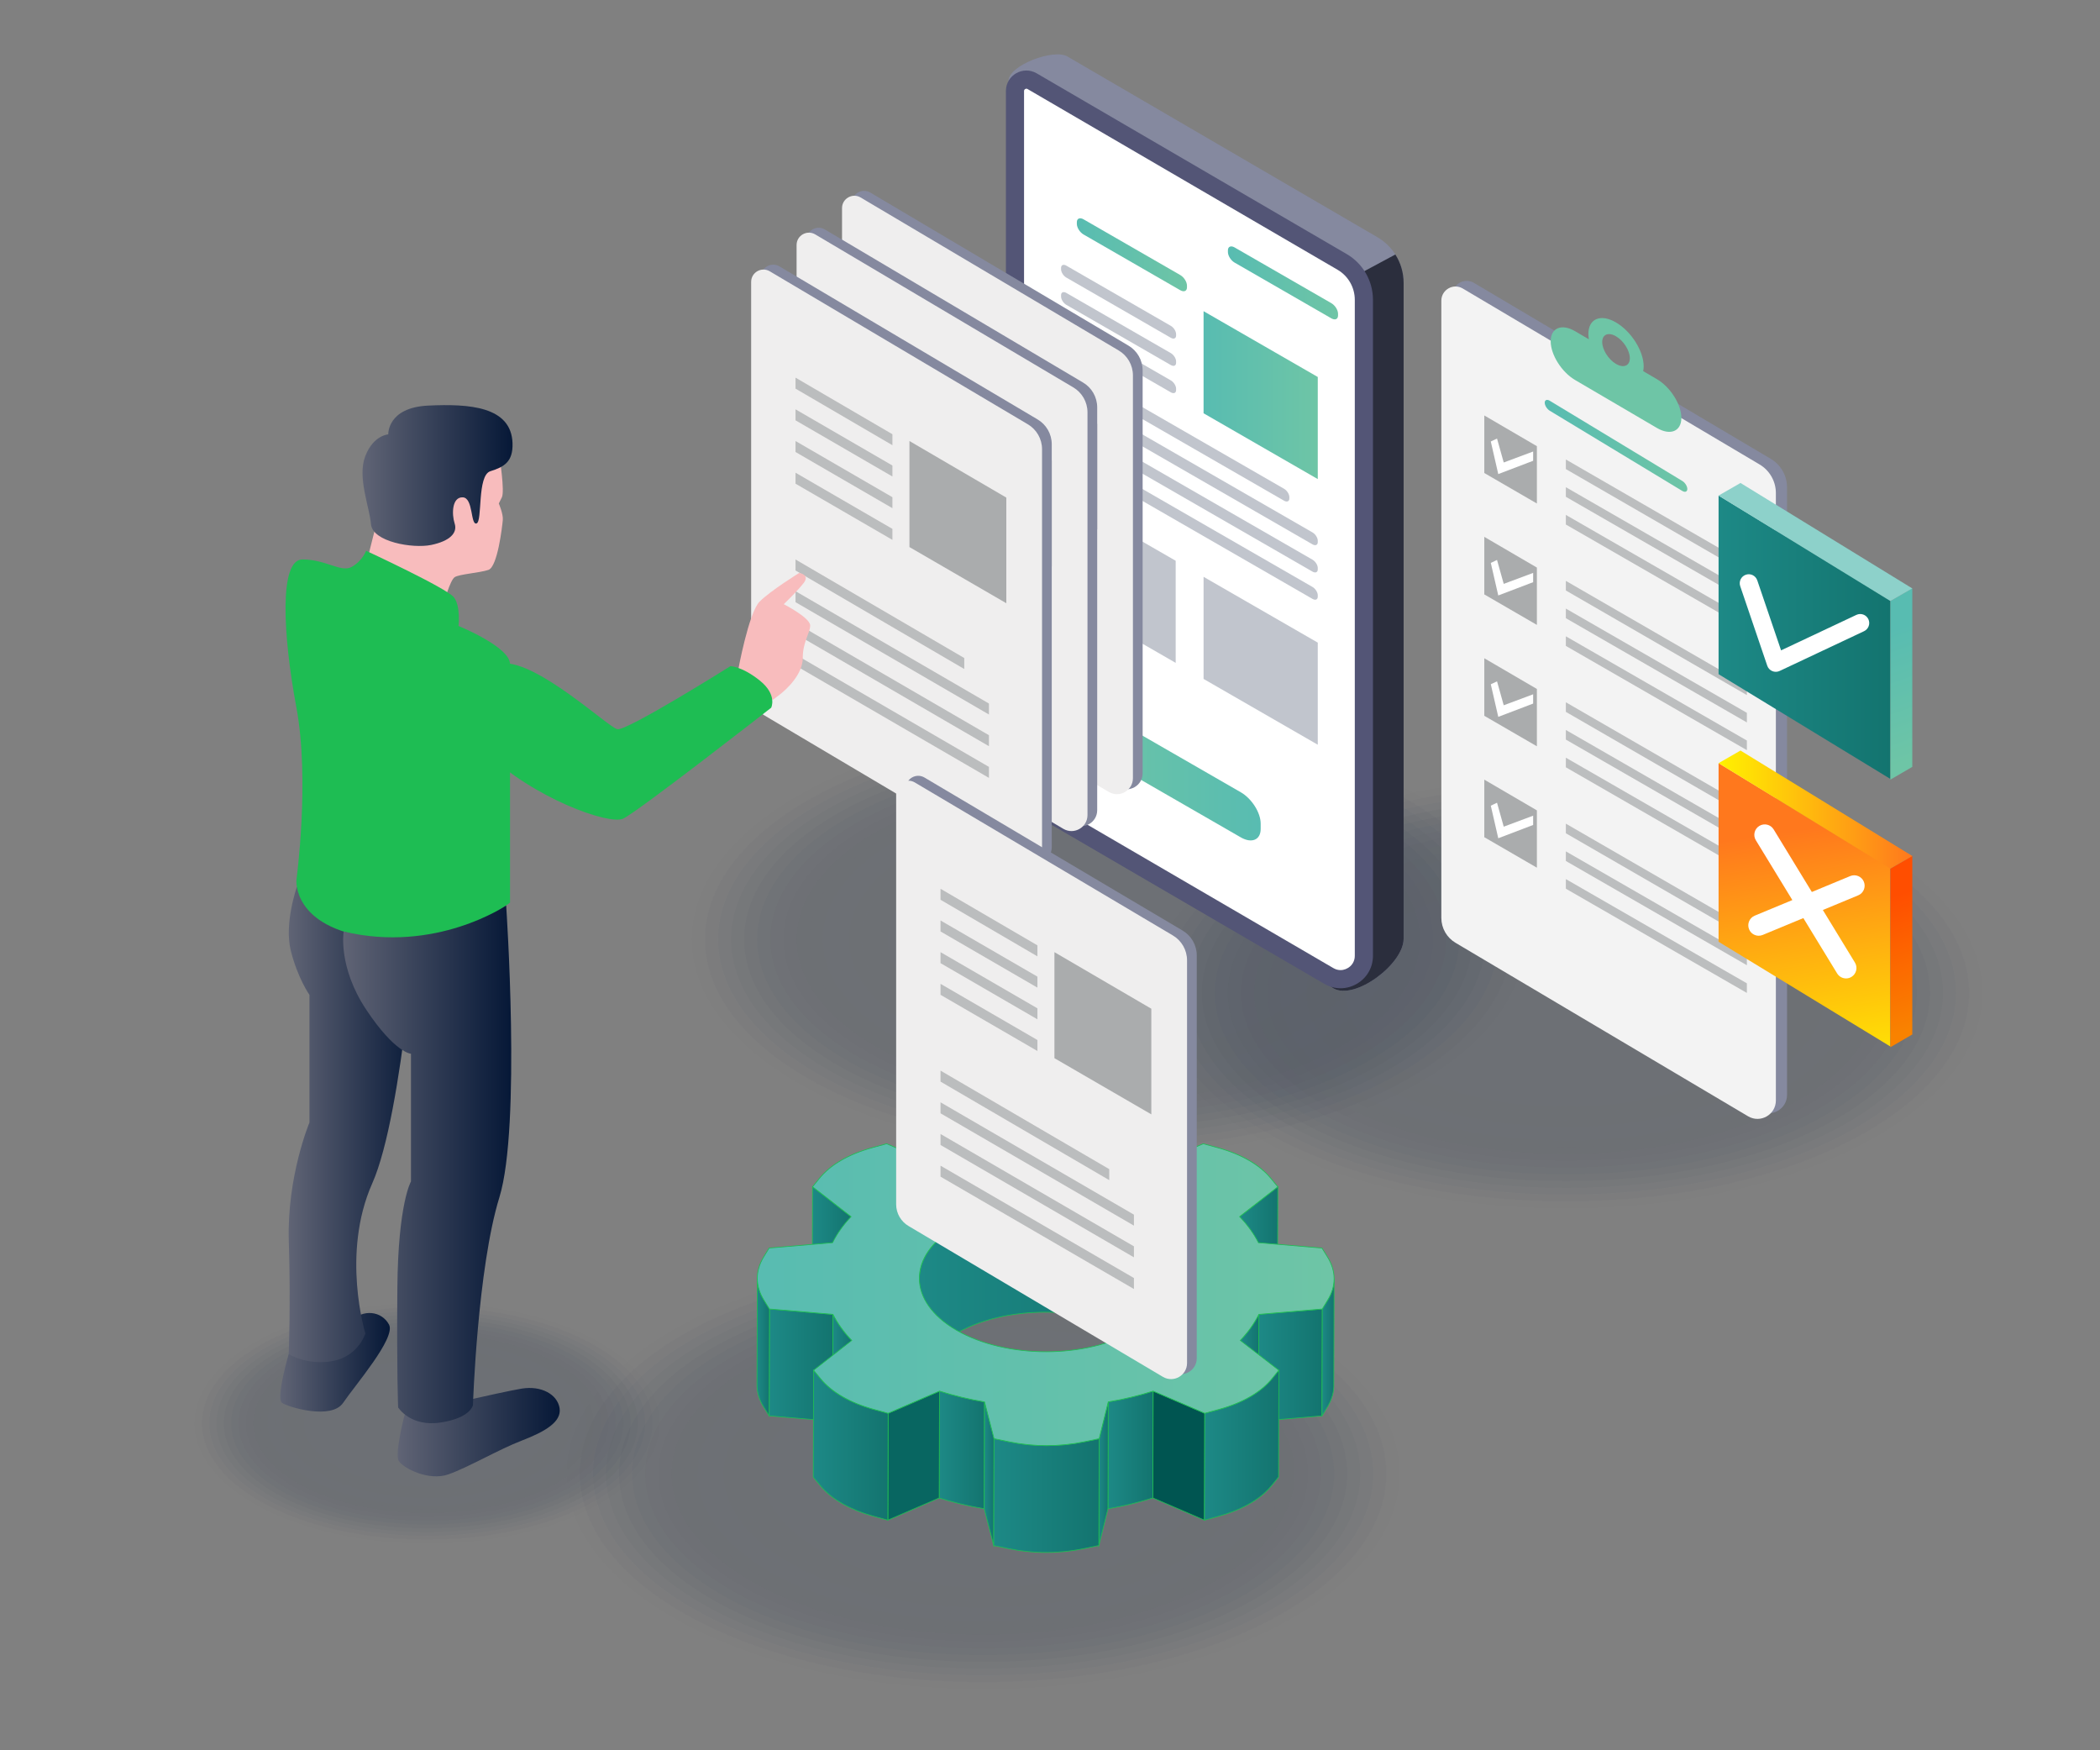 <svg width="2879" height="2399" viewBox="0 0 2879 2399" fill="none" xmlns="http://www.w3.org/2000/svg">
<rect x="0" y="0" width="2879" height="2399" fill="#808080" stroke="none"/>
<g opacity="0.16">
<path opacity="0.06" d="M1347.8 2314.97C1663.01 2314.97 1918.53 2182.93 1918.53 2020.06C1918.53 1857.19 1663.01 1725.15 1347.8 1725.15C1032.59 1725.15 777.07 1857.19 777.07 2020.06C777.07 2182.93 1032.59 2314.97 1347.8 2314.97Z" fill="#061837"/>
<path opacity="0.12" d="M1347.8 2305.72C1653.11 2305.72 1900.62 2177.83 1900.62 2020.06C1900.62 1862.29 1653.11 1734.4 1347.8 1734.4C1042.49 1734.4 794.98 1862.29 794.98 2020.06C794.98 2177.83 1042.49 2305.72 1347.8 2305.72Z" fill="#061837"/>
<path opacity="0.19" d="M1347.8 2296.46C1643.22 2296.46 1882.71 2172.71 1882.71 2020.06C1882.71 1867.41 1643.22 1743.66 1347.8 1743.66C1052.38 1743.66 812.89 1867.41 812.89 2020.06C812.89 2172.71 1052.38 2296.46 1347.8 2296.46Z" fill="#061837"/>
<path opacity="0.25" d="M1347.8 2287.21C1633.34 2287.21 1864.81 2167.6 1864.81 2020.06C1864.81 1872.52 1633.34 1752.91 1347.8 1752.91C1062.26 1752.91 830.79 1872.52 830.79 2020.06C830.79 2167.6 1062.26 2287.21 1347.8 2287.21Z" fill="#061837"/>
<path opacity="0.31" d="M1347.8 2277.96C1623.45 2277.96 1846.9 2162.49 1846.9 2020.06C1846.9 1877.62 1623.45 1762.16 1347.8 1762.16C1072.15 1762.16 848.7 1877.62 848.7 2020.06C848.7 2162.49 1072.15 2277.96 1347.8 2277.96Z" fill="#061837"/>
<path opacity="0.38" d="M1347.8 2268.71C1613.55 2268.71 1828.99 2157.38 1828.99 2020.06C1828.99 1882.73 1613.55 1771.41 1347.8 1771.41C1082.05 1771.41 866.61 1882.73 866.61 2020.06C866.61 2157.38 1082.05 2268.71 1347.8 2268.71Z" fill="#061837"/>
<path opacity="0.44" d="M1347.8 2259.45C1603.67 2259.45 1811.09 2152.27 1811.09 2020.06C1811.09 1887.85 1603.67 1780.67 1347.8 1780.67C1091.93 1780.67 884.51 1887.85 884.51 2020.06C884.51 2152.27 1091.93 2259.45 1347.8 2259.45Z" fill="#061837"/>
<path opacity="0.5" d="M1347.8 2250.2C1593.78 2250.2 1793.18 2147.16 1793.18 2020.06C1793.18 1892.96 1593.78 1789.92 1347.8 1789.92C1101.82 1789.92 902.42 1892.96 902.42 2020.06C902.42 2147.16 1101.82 2250.2 1347.8 2250.2Z" fill="#061837"/>
<path opacity="0.56" d="M1347.8 2240.95C1583.89 2240.95 1775.28 2142.05 1775.28 2020.06C1775.28 1898.07 1583.89 1799.17 1347.8 1799.17C1111.71 1799.17 920.32 1898.07 920.32 2020.06C920.32 2142.05 1111.71 2240.95 1347.8 2240.95Z" fill="#061837"/>
<path opacity="0.62" d="M1347.8 2231.69C1574 2231.69 1757.37 2136.94 1757.37 2020.06C1757.37 1903.18 1574 1808.43 1347.8 1808.43C1121.6 1808.43 938.23 1903.18 938.23 2020.06C938.23 2136.94 1121.6 2231.69 1347.8 2231.69Z" fill="#061837"/>
<path opacity="0.69" d="M1347.8 2222.44C1564.11 2222.44 1739.46 2131.83 1739.46 2020.06C1739.46 1908.29 1564.11 1817.68 1347.8 1817.68C1131.49 1817.68 956.14 1908.29 956.14 2020.06C956.14 2131.83 1131.49 2222.44 1347.8 2222.44Z" fill="#061837"/>
<path opacity="0.75" d="M1347.8 2213.19C1554.22 2213.19 1721.56 2126.72 1721.56 2020.06C1721.56 1913.4 1554.22 1826.93 1347.8 1826.93C1141.38 1826.93 974.04 1913.4 974.04 2020.06C974.04 2126.72 1141.38 2213.19 1347.8 2213.19Z" fill="#061837"/>
<path opacity="0.81" d="M1347.8 2203.94C1544.33 2203.94 1703.65 2121.61 1703.65 2020.06C1703.65 1918.51 1544.33 1836.18 1347.8 1836.18C1151.27 1836.18 991.95 1918.51 991.95 2020.06C991.95 2121.61 1151.27 2203.94 1347.8 2203.94Z" fill="#061837"/>
<path opacity="0.88" d="M1347.8 2194.68C1534.44 2194.68 1685.74 2116.5 1685.74 2020.06C1685.74 1923.62 1534.44 1845.44 1347.8 1845.44C1161.16 1845.44 1009.86 1923.62 1009.86 2020.06C1009.86 2116.5 1161.16 2194.68 1347.8 2194.68Z" fill="#061837"/>
<path opacity="0.94" d="M1347.8 2185.43C1524.55 2185.43 1667.84 2111.39 1667.84 2020.06C1667.84 1928.73 1524.55 1854.69 1347.8 1854.69C1171.05 1854.69 1027.76 1928.73 1027.76 2020.06C1027.76 2111.39 1171.05 2185.43 1347.8 2185.43Z" fill="#061837"/>
<path d="M1347.8 2176.18C1514.66 2176.18 1649.93 2106.28 1649.93 2020.06C1649.93 1933.84 1514.66 1863.94 1347.8 1863.94C1180.94 1863.94 1045.67 1933.84 1045.67 2020.06C1045.67 2106.28 1180.94 2176.18 1347.8 2176.18Z" fill="#061837"/>
</g>
<g opacity="0.16">
<path opacity="0.06" d="M1519.35 1582.47C1834.56 1582.47 2090.08 1450.43 2090.08 1287.56C2090.08 1124.69 1834.56 992.649 1519.35 992.649C1204.14 992.649 948.62 1124.69 948.62 1287.56C948.62 1450.43 1204.14 1582.47 1519.35 1582.47Z" fill="#061837"/>
<path opacity="0.12" d="M1519.35 1573.22C1824.66 1573.22 2072.17 1445.33 2072.17 1287.56C2072.17 1129.79 1824.66 1001.9 1519.35 1001.9C1214.04 1001.9 966.53 1129.79 966.53 1287.56C966.53 1445.33 1214.04 1573.22 1519.35 1573.22Z" fill="#061837"/>
<path opacity="0.19" d="M1519.35 1563.96C1814.77 1563.96 2054.26 1440.21 2054.26 1287.56C2054.26 1134.91 1814.77 1011.16 1519.35 1011.16C1223.93 1011.16 984.44 1134.91 984.44 1287.56C984.44 1440.21 1223.93 1563.96 1519.35 1563.96Z" fill="#061837"/>
<path opacity="0.25" d="M1519.35 1554.71C1804.89 1554.71 2036.36 1435.1 2036.36 1287.56C2036.36 1140.02 1804.89 1020.41 1519.35 1020.41C1233.81 1020.41 1002.34 1140.02 1002.34 1287.56C1002.34 1435.1 1233.81 1554.71 1519.35 1554.71Z" fill="#061837"/>
<path opacity="0.31" d="M1519.35 1545.46C1795 1545.46 2018.45 1429.99 2018.45 1287.56C2018.45 1145.12 1795 1029.66 1519.35 1029.66C1243.7 1029.66 1020.25 1145.12 1020.25 1287.56C1020.25 1429.99 1243.7 1545.46 1519.35 1545.46Z" fill="#061837"/>
<path opacity="0.38" d="M1519.35 1536.21C1785.1 1536.21 2000.54 1424.88 2000.54 1287.56C2000.54 1150.23 1785.1 1038.91 1519.35 1038.91C1253.6 1038.91 1038.16 1150.23 1038.16 1287.56C1038.16 1424.88 1253.6 1536.21 1519.35 1536.21Z" fill="#061837"/>
<path opacity="0.44" d="M1519.35 1526.95C1775.22 1526.95 1982.64 1419.77 1982.64 1287.56C1982.64 1155.35 1775.22 1048.17 1519.35 1048.17C1263.48 1048.17 1056.06 1155.35 1056.06 1287.56C1056.06 1419.77 1263.48 1526.95 1519.35 1526.95Z" fill="#061837"/>
<path opacity="0.5" d="M1519.35 1517.7C1765.33 1517.7 1964.73 1414.66 1964.73 1287.56C1964.73 1160.46 1765.33 1057.42 1519.35 1057.42C1273.37 1057.42 1073.97 1160.46 1073.97 1287.56C1073.97 1414.66 1273.37 1517.7 1519.35 1517.7Z" fill="#061837"/>
<path opacity="0.56" d="M1519.35 1508.45C1755.44 1508.45 1946.83 1409.55 1946.83 1287.56C1946.83 1165.57 1755.44 1066.67 1519.35 1066.67C1283.26 1066.67 1091.87 1165.57 1091.87 1287.56C1091.87 1409.55 1283.26 1508.45 1519.35 1508.45Z" fill="#061837"/>
<path opacity="0.62" d="M1519.35 1499.19C1745.55 1499.19 1928.92 1404.44 1928.92 1287.56C1928.92 1170.68 1745.55 1075.93 1519.35 1075.93C1293.15 1075.93 1109.78 1170.68 1109.78 1287.56C1109.78 1404.44 1293.15 1499.19 1519.35 1499.19Z" fill="#061837"/>
<path opacity="0.69" d="M1519.35 1489.94C1735.66 1489.94 1911.01 1399.33 1911.01 1287.56C1911.01 1175.79 1735.66 1085.18 1519.35 1085.18C1303.04 1085.18 1127.69 1175.79 1127.69 1287.56C1127.69 1399.33 1303.04 1489.94 1519.35 1489.94Z" fill="#061837"/>
<path opacity="0.75" d="M1519.35 1480.69C1725.77 1480.69 1893.11 1394.22 1893.11 1287.56C1893.11 1180.9 1725.77 1094.43 1519.35 1094.43C1312.93 1094.43 1145.59 1180.9 1145.59 1287.56C1145.59 1394.22 1312.93 1480.69 1519.35 1480.69Z" fill="#061837"/>
<path opacity="0.81" d="M1519.35 1471.44C1715.88 1471.44 1875.2 1389.11 1875.2 1287.56C1875.2 1186.01 1715.88 1103.68 1519.35 1103.68C1322.82 1103.68 1163.5 1186.01 1163.5 1287.56C1163.5 1389.11 1322.82 1471.44 1519.35 1471.44Z" fill="#061837"/>
<path opacity="0.88" d="M1519.35 1462.18C1705.99 1462.18 1857.29 1384 1857.29 1287.56C1857.29 1191.12 1705.99 1112.94 1519.35 1112.94C1332.71 1112.94 1181.41 1191.12 1181.41 1287.56C1181.41 1384 1332.71 1462.18 1519.35 1462.18Z" fill="#061837"/>
<path opacity="0.94" d="M1519.35 1452.93C1696.1 1452.93 1839.39 1378.89 1839.39 1287.56C1839.39 1196.23 1696.1 1122.19 1519.35 1122.19C1342.6 1122.19 1199.31 1196.23 1199.31 1287.56C1199.31 1378.89 1342.6 1452.93 1519.35 1452.93Z" fill="#061837"/>
<path d="M1519.35 1443.68C1686.21 1443.68 1821.48 1373.78 1821.48 1287.56C1821.48 1201.34 1686.21 1131.44 1519.35 1131.44C1352.49 1131.44 1217.22 1201.34 1217.22 1287.56C1217.22 1373.78 1352.49 1443.68 1519.35 1443.68Z" fill="#061837"/>
</g>
<g opacity="0.16">
<path opacity="0.06" d="M2146.72 1655.97C2461.93 1655.97 2717.45 1523.93 2717.45 1361.06C2717.45 1198.19 2461.93 1066.15 2146.72 1066.15C1831.51 1066.15 1575.99 1198.19 1575.99 1361.06C1575.99 1523.93 1831.51 1655.97 2146.72 1655.97Z" fill="#061837"/>
<path opacity="0.12" d="M2146.72 1646.72C2452.03 1646.72 2699.54 1518.83 2699.54 1361.06C2699.54 1203.29 2452.03 1075.4 2146.72 1075.4C1841.41 1075.4 1593.9 1203.29 1593.9 1361.06C1593.9 1518.83 1841.41 1646.72 2146.72 1646.72Z" fill="#061837"/>
<path opacity="0.19" d="M2146.72 1637.46C2442.14 1637.46 2681.63 1513.71 2681.63 1361.06C2681.63 1208.41 2442.14 1084.66 2146.72 1084.66C1851.3 1084.66 1611.81 1208.41 1611.81 1361.06C1611.81 1513.71 1851.3 1637.46 2146.72 1637.46Z" fill="#061837"/>
<path opacity="0.25" d="M2146.72 1628.21C2432.26 1628.21 2663.73 1508.6 2663.73 1361.06C2663.73 1213.52 2432.26 1093.91 2146.72 1093.91C1861.18 1093.91 1629.71 1213.52 1629.71 1361.06C1629.71 1508.6 1861.18 1628.21 2146.72 1628.21Z" fill="#061837"/>
<path opacity="0.31" d="M2146.72 1618.96C2422.37 1618.96 2645.82 1503.49 2645.82 1361.06C2645.82 1218.62 2422.37 1103.16 2146.72 1103.16C1871.07 1103.16 1647.62 1218.62 1647.62 1361.06C1647.62 1503.49 1871.07 1618.96 2146.72 1618.96Z" fill="#061837"/>
<path opacity="0.38" d="M2146.72 1609.71C2412.47 1609.71 2627.91 1498.38 2627.91 1361.06C2627.91 1223.73 2412.47 1112.41 2146.72 1112.41C1880.97 1112.41 1665.53 1223.73 1665.53 1361.06C1665.53 1498.38 1880.97 1609.71 2146.72 1609.71Z" fill="#061837"/>
<path opacity="0.44" d="M2146.72 1600.45C2402.59 1600.45 2610.01 1493.27 2610.01 1361.06C2610.01 1228.85 2402.59 1121.67 2146.72 1121.67C1890.85 1121.67 1683.43 1228.85 1683.43 1361.06C1683.43 1493.27 1890.85 1600.45 2146.72 1600.45Z" fill="#061837"/>
<path opacity="0.5" d="M2146.72 1591.2C2392.7 1591.2 2592.1 1488.16 2592.1 1361.06C2592.1 1233.96 2392.7 1130.92 2146.72 1130.92C1900.74 1130.92 1701.34 1233.96 1701.34 1361.06C1701.34 1488.16 1900.74 1591.2 2146.72 1591.2Z" fill="#061837"/>
<path opacity="0.56" d="M2146.72 1581.95C2382.81 1581.95 2574.2 1483.05 2574.2 1361.06C2574.2 1239.07 2382.81 1140.17 2146.72 1140.17C1910.63 1140.17 1719.24 1239.07 1719.24 1361.06C1719.24 1483.05 1910.63 1581.95 2146.72 1581.95Z" fill="#061837"/>
<path opacity="0.62" d="M2146.72 1572.69C2372.92 1572.69 2556.29 1477.94 2556.29 1361.06C2556.29 1244.18 2372.92 1149.43 2146.72 1149.43C1920.52 1149.43 1737.15 1244.18 1737.15 1361.06C1737.15 1477.94 1920.52 1572.69 2146.72 1572.69Z" fill="#061837"/>
<path opacity="0.69" d="M2146.72 1563.44C2363.03 1563.44 2538.38 1472.83 2538.38 1361.06C2538.38 1249.29 2363.03 1158.68 2146.72 1158.68C1930.41 1158.68 1755.06 1249.29 1755.06 1361.06C1755.06 1472.83 1930.41 1563.44 2146.72 1563.44Z" fill="#061837"/>
<path opacity="0.75" d="M2146.72 1554.19C2353.14 1554.19 2520.48 1467.72 2520.48 1361.06C2520.48 1254.4 2353.14 1167.93 2146.72 1167.93C1940.3 1167.93 1772.96 1254.4 1772.96 1361.06C1772.96 1467.72 1940.3 1554.19 2146.72 1554.19Z" fill="#061837"/>
<path opacity="0.81" d="M2146.72 1544.94C2343.25 1544.94 2502.57 1462.61 2502.57 1361.06C2502.57 1259.51 2343.25 1177.18 2146.72 1177.18C1950.19 1177.18 1790.87 1259.51 1790.87 1361.06C1790.87 1462.61 1950.19 1544.94 2146.72 1544.94Z" fill="#061837"/>
<path opacity="0.88" d="M2146.72 1535.68C2333.36 1535.68 2484.66 1457.5 2484.66 1361.06C2484.66 1264.62 2333.36 1186.44 2146.72 1186.44C1960.08 1186.44 1808.78 1264.62 1808.78 1361.06C1808.78 1457.5 1960.08 1535.68 2146.72 1535.68Z" fill="#061837"/>
<path opacity="0.94" d="M2146.72 1526.43C2323.47 1526.43 2466.76 1452.39 2466.76 1361.06C2466.76 1269.73 2323.47 1195.69 2146.72 1195.69C1969.97 1195.69 1826.68 1269.73 1826.68 1361.06C1826.68 1452.39 1969.97 1526.43 2146.72 1526.43Z" fill="#061837"/>
<path d="M2146.72 1517.18C2313.58 1517.18 2448.85 1447.28 2448.85 1361.06C2448.85 1274.84 2313.58 1204.94 2146.72 1204.94C1979.86 1204.94 1844.59 1274.84 1844.59 1361.06C1844.59 1447.28 1979.86 1517.18 2146.72 1517.18Z" fill="#061837"/>
</g>
<g opacity="0.16">
<path opacity="0.06" d="M585.66 2115.59C761.739 2115.59 904.48 2041.83 904.48 1950.85C904.48 1859.87 761.739 1786.11 585.66 1786.11C409.58 1786.11 266.84 1859.87 266.84 1950.85C266.84 2041.83 409.58 2115.59 585.66 2115.59Z" fill="#061837"/>
<path opacity="0.12" d="M585.66 2110.42C756.211 2110.42 894.47 2038.98 894.47 1950.85C894.47 1862.72 756.211 1791.28 585.66 1791.28C415.109 1791.28 276.85 1862.72 276.85 1950.85C276.85 2038.98 415.109 2110.42 585.66 2110.42Z" fill="#061837"/>
<path opacity="0.19" d="M585.66 2105.25C750.688 2105.25 884.47 2036.12 884.47 1950.85C884.47 1865.58 750.688 1796.45 585.66 1796.45C420.631 1796.45 286.85 1865.58 286.85 1950.85C286.85 2036.12 420.631 2105.25 585.66 2105.25Z" fill="#061837"/>
<path opacity="0.25" d="M585.66 2100.08C745.165 2100.08 874.47 2033.27 874.47 1950.85C874.47 1868.43 745.165 1801.62 585.66 1801.62C426.154 1801.62 296.85 1868.43 296.85 1950.85C296.85 2033.27 426.154 2100.08 585.66 2100.08Z" fill="#061837"/>
<path opacity="0.31" d="M585.66 2094.92C739.642 2094.92 864.47 2030.42 864.47 1950.85C864.47 1871.28 739.642 1806.78 585.66 1806.78C431.677 1806.78 306.85 1871.28 306.85 1950.85C306.85 2030.42 431.677 2094.92 585.66 2094.92Z" fill="#061837"/>
<path opacity="0.38" d="M585.66 2089.75C734.114 2089.75 854.46 2027.56 854.46 1950.85C854.46 1874.14 734.114 1811.95 585.66 1811.95C437.206 1811.95 316.86 1874.14 316.86 1950.85C316.86 2027.56 437.206 2089.75 585.66 2089.75Z" fill="#061837"/>
<path opacity="0.44" d="M585.66 2084.58C728.591 2084.58 844.46 2024.71 844.46 1950.85C844.46 1876.99 728.591 1817.12 585.66 1817.12C442.729 1817.12 326.86 1876.99 326.86 1950.85C326.86 2024.71 442.729 2084.58 585.66 2084.58Z" fill="#061837"/>
<path opacity="0.5" d="M585.66 2079.41C723.068 2079.41 834.46 2021.85 834.46 1950.85C834.46 1879.85 723.068 1822.29 585.66 1822.29C448.251 1822.29 336.86 1879.85 336.86 1950.85C336.86 2021.85 448.251 2079.41 585.66 2079.41Z" fill="#061837"/>
<path opacity="0.56" d="M585.66 2074.24C717.54 2074.24 824.45 2019 824.45 1950.85C824.45 1882.7 717.54 1827.46 585.66 1827.46C453.78 1827.46 346.87 1882.7 346.87 1950.85C346.87 2019 453.78 2074.24 585.66 2074.24Z" fill="#061837"/>
<path opacity="0.62" d="M585.66 2069.07C712.017 2069.07 814.45 2016.14 814.45 1950.85C814.45 1885.56 712.017 1832.63 585.66 1832.63C459.302 1832.63 356.87 1885.56 356.87 1950.85C356.87 2016.14 459.302 2069.07 585.66 2069.07Z" fill="#061837"/>
<path opacity="0.69" d="M585.66 2063.9C706.494 2063.9 804.45 2013.29 804.45 1950.85C804.45 1888.41 706.494 1837.8 585.66 1837.8C464.825 1837.8 366.87 1888.41 366.87 1950.85C366.87 2013.29 464.825 2063.9 585.66 2063.9Z" fill="#061837"/>
<path opacity="0.75" d="M585.66 2058.74C700.971 2058.74 794.45 2010.43 794.45 1950.85C794.45 1891.26 700.971 1842.96 585.66 1842.96C470.348 1842.96 376.87 1891.26 376.87 1950.85C376.87 2010.43 470.348 2058.74 585.66 2058.74Z" fill="#061837"/>
<path opacity="0.81" d="M585.66 2053.57C695.443 2053.57 784.44 2007.58 784.44 1950.85C784.44 1894.12 695.443 1848.13 585.66 1848.13C475.877 1848.13 386.88 1894.12 386.88 1950.85C386.88 2007.58 475.877 2053.57 585.66 2053.57Z" fill="#061837"/>
<path opacity="0.88" d="M585.66 2048.4C689.92 2048.4 774.44 2004.73 774.44 1950.85C774.44 1896.97 689.92 1853.3 585.66 1853.3C481.4 1853.3 396.88 1896.97 396.88 1950.85C396.88 2004.73 481.4 2048.4 585.66 2048.4Z" fill="#061837"/>
<path opacity="0.94" d="M585.66 2043.23C684.397 2043.23 764.44 2001.87 764.44 1950.85C764.44 1899.83 684.397 1858.47 585.66 1858.47C486.922 1858.47 406.88 1899.83 406.88 1950.85C406.88 2001.87 486.922 2043.23 585.66 2043.23Z" fill="#061837"/>
<path d="M585.66 2038.06C678.874 2038.06 754.44 1999.01 754.44 1950.85C754.44 1902.68 678.874 1863.64 585.66 1863.64C492.445 1863.64 416.88 1902.68 416.88 1950.85C416.88 1999.01 492.445 2038.06 585.66 2038.06Z" fill="#061837"/>
</g>
<path d="M1382.6 111.07L1421.1 1026.53C1421.1 1054.05 1435.67 1079.47 1459.42 1093.3L1653.45 1230.92L1827.81 1354.63C1857.4 1371.88 1924.3 1321.27 1924.3 1286.98V387.72C1924.3 373.72 1920.26 360.24 1912.98 348.83C1906.88 339.22 1898.49 331.05 1888.31 325.12L1463.28 77.36C1444.58 66.43 1382.59 89.39 1382.59 111.07H1382.6Z" fill="#85899F"/>
<path d="M1653.45 488.339V1230.93L1827.81 1354.64C1857.4 1371.89 1924.3 1321.28 1924.3 1286.99V387.719C1924.3 373.719 1920.26 360.239 1912.98 348.829L1653.45 488.339Z" fill="#2B2E3D"/>
<path d="M1815.5 1348.54L1417.39 1116.48C1393.64 1102.64 1379.04 1077.22 1379.04 1049.73V124.77C1379.04 103.11 1402.53 89.61 1421.25 100.52L1846.29 348.27C1868.57 361.25 1882.26 385.1 1882.26 410.88V1310.17C1882.26 1344.43 1845.1 1365.78 1815.5 1348.53V1348.54Z" fill="#535576"/>
<path d="M1837.78 1329.76C1847.2 1329.76 1857.36 1322.27 1857.36 1310.19V410.89C1857.36 394.03 1848.31 378.27 1833.75 369.78L1408.71 122.03C1407.98 121.61 1407.47 121.56 1407.15 121.56C1406.51 121.56 1403.92 122.13 1403.92 124.78V1049.73C1403.92 1068.29 1413.88 1085.63 1429.92 1094.98L1828.03 1327.03C1831.13 1328.83 1834.41 1329.75 1837.78 1329.75V1329.76Z" fill="white"/>
<path d="M1650.03 566.499L1806.61 656.699V516.749L1650.03 426.549V566.499Z" fill="url(#paint0_linear_188_129)"/>
<path d="M1650.03 930.619L1806.61 1020.82V880.869L1650.03 790.669V930.619Z" fill="#C1C5CD"/>
<path d="M1455.24 818.409L1611.81 908.609V768.659L1455.24 678.459V818.409Z" fill="#C1C5CD"/>
<path d="M1485.46 321.399L1618.13 397.829C1623.16 400.729 1627.28 398.979 1627.28 393.949V391.459C1627.28 386.429 1623.16 379.939 1618.13 377.039L1485.46 300.609C1480.43 297.709 1476.31 299.459 1476.31 304.489V306.979C1476.31 312.009 1480.43 318.499 1485.46 321.399Z" fill="url(#paint1_linear_188_129)"/>
<path d="M1692.57 359.949L1825.24 436.379C1830.27 439.279 1834.39 437.529 1834.39 432.499V430.009C1834.39 424.979 1830.27 418.489 1825.24 415.589L1692.57 339.159C1687.54 336.259 1683.42 338.009 1683.42 343.039V345.529C1683.42 350.559 1687.54 357.049 1692.57 359.949Z" fill="url(#paint2_linear_188_129)"/>
<path d="M1461.87 380.469L1605.17 463.019C1609.13 465.299 1612.37 463.929 1612.37 459.969V458.009C1612.37 454.049 1609.13 448.949 1605.17 446.669L1461.87 364.119C1457.91 361.839 1454.67 363.209 1454.67 367.169V369.129C1454.67 373.089 1457.91 378.189 1461.87 380.469Z" fill="#C1C5CD"/>
<path d="M1461.87 417.849L1605.17 500.399C1609.13 502.679 1612.37 501.309 1612.37 497.349V495.389C1612.37 491.429 1609.13 486.329 1605.17 484.049L1461.87 401.499C1457.91 399.219 1454.67 400.589 1454.67 404.549V406.509C1454.67 410.469 1457.91 415.569 1461.87 417.849Z" fill="#C1C5CD"/>
<path d="M1461.87 455.229L1605.17 537.779C1609.13 540.059 1612.37 538.689 1612.37 534.729V532.769C1612.37 528.809 1609.13 523.709 1605.17 521.429L1461.87 438.879C1457.91 436.599 1454.67 437.969 1454.67 441.929V443.889C1454.67 447.849 1457.91 452.949 1461.87 455.229Z" fill="#C1C5CD"/>
<path d="M1461.87 514.359L1760.43 686.349C1764.39 688.629 1767.63 687.259 1767.63 683.299V681.339C1767.63 677.379 1764.39 672.279 1760.43 669.999L1461.87 498.009C1457.91 495.729 1454.67 497.099 1454.67 501.059V503.019C1454.67 506.979 1457.91 512.079 1461.87 514.359Z" fill="#C1C5CD"/>
<path d="M1461.87 551.739L1799.41 746.179C1803.37 748.459 1806.61 747.089 1806.61 743.129V741.169C1806.61 737.209 1803.37 732.109 1799.41 729.829L1461.87 535.389C1457.91 533.109 1454.67 534.479 1454.67 538.439V540.399C1454.67 544.359 1457.91 549.459 1461.87 551.739Z" fill="#C1C5CD"/>
<path d="M1461.87 589.119L1799.41 783.559C1803.37 785.839 1806.61 784.469 1806.61 780.509V778.549C1806.61 774.589 1803.37 769.489 1799.41 767.209L1461.87 572.769C1457.91 570.489 1454.67 571.859 1454.67 575.819V577.779C1454.67 581.739 1457.91 586.839 1461.87 589.119Z" fill="#C1C5CD"/>
<path d="M1461.87 626.499L1799.41 820.939C1803.37 823.219 1806.61 821.849 1806.61 817.889V815.929C1806.61 811.969 1803.37 806.869 1799.41 804.589L1461.87 610.149C1457.91 607.869 1454.67 609.239 1454.67 613.199V615.159C1454.67 619.119 1457.91 624.219 1461.87 626.499Z" fill="#C1C5CD"/>
<path d="M1499.87 1031.9L1701.12 1147.83C1716.08 1156.45 1728.32 1151.26 1728.32 1136.3V1128.89C1728.32 1113.93 1716.08 1094.64 1701.12 1086.02L1499.87 970.089C1484.91 961.469 1472.67 966.659 1472.67 981.619V989.029C1472.67 1003.99 1484.91 1023.28 1499.87 1031.9Z" fill="url(#paint3_linear_188_129)"/>
<path d="M1751.82 1626.81L1751.41 1773.28L1699.09 1814.16L1699.5 1667.69L1751.82 1626.81Z" fill="url(#paint4_linear_188_129)" stroke="#1EBD53" stroke-miterlimit="10"/>
<path d="M1166.75 1667.69L1166.34 1814.16L1113.56 1773.28L1113.97 1626.82L1166.75 1667.69Z" fill="url(#paint5_linear_188_129)" stroke="#1EBD53" stroke-miterlimit="10"/>
<path d="M1555.69 1681.57C1553.65 1680.39 1551.57 1679.25 1549.45 1678.15C1548.74 1677.78 1548.01 1677.43 1547.29 1677.06C1545.87 1676.34 1544.45 1675.62 1542.99 1674.93C1542.12 1674.52 1541.24 1674.13 1540.36 1673.73C1539.02 1673.12 1537.68 1672.51 1536.32 1671.92C1535.38 1671.51 1534.42 1671.13 1533.46 1670.73C1532.53 1670.35 1531.62 1669.95 1530.69 1669.58C1530.4 1669.47 1530.09 1669.37 1529.8 1669.26C1526.79 1668.09 1523.75 1666.97 1520.65 1665.92C1520.17 1665.76 1519.68 1665.61 1519.19 1665.45C1516.5 1664.56 1513.77 1663.71 1511.02 1662.91C1510.56 1662.78 1510.11 1662.62 1509.65 1662.49C1509.12 1662.34 1508.58 1662.21 1508.05 1662.07C1506.31 1661.59 1504.57 1661.13 1502.81 1660.68C1501.74 1660.41 1500.67 1660.13 1499.59 1659.87C1497.66 1659.41 1495.72 1658.98 1493.77 1658.56C1493.04 1658.4 1492.32 1658.22 1491.58 1658.07C1491.38 1658.03 1491.18 1658 1490.98 1657.96C1489.21 1657.6 1487.42 1657.27 1485.63 1656.94C1484.66 1656.76 1483.69 1656.56 1482.71 1656.39C1480.35 1655.98 1477.98 1655.62 1475.6 1655.27C1475.2 1655.21 1474.8 1655.14 1474.4 1655.08C1474.38 1655.08 1474.36 1655.08 1474.34 1655.08C1471.59 1654.69 1468.83 1654.34 1466.06 1654.03C1465.44 1653.96 1464.81 1653.91 1464.19 1653.85C1462.04 1653.62 1459.89 1653.4 1457.72 1653.22C1457.67 1653.22 1457.61 1653.21 1457.56 1653.2C1456.62 1653.12 1455.68 1653.08 1454.74 1653.01C1452.94 1652.88 1451.13 1652.74 1449.33 1652.64C1448.19 1652.58 1447.06 1652.55 1445.92 1652.5C1444.25 1652.43 1442.58 1652.35 1440.91 1652.3C1440.77 1652.3 1440.64 1652.29 1440.51 1652.28C1439.58 1652.26 1438.66 1652.27 1437.73 1652.25C1435.92 1652.22 1434.11 1652.19 1432.3 1652.2C1431.12 1652.2 1429.94 1652.23 1428.76 1652.25C1427.07 1652.27 1425.39 1652.3 1423.7 1652.35C1423.39 1652.35 1423.07 1652.35 1422.76 1652.37C1421.97 1652.4 1421.19 1652.46 1420.41 1652.49C1418.47 1652.57 1416.52 1652.66 1414.58 1652.78C1413.41 1652.85 1412.24 1652.94 1411.07 1653.02C1409.21 1653.16 1407.36 1653.31 1405.5 1653.48C1404.85 1653.54 1404.19 1653.58 1403.54 1653.64C1403.09 1653.69 1402.64 1653.75 1402.18 1653.8C1399.3 1654.1 1396.43 1654.44 1393.57 1654.83C1393.1 1654.89 1392.62 1654.94 1392.15 1655.01C1388.86 1655.47 1385.6 1656 1382.36 1656.57C1382.06 1656.62 1381.74 1656.66 1381.44 1656.72C1380.58 1656.88 1379.72 1657.06 1378.86 1657.23C1377.35 1657.52 1375.83 1657.81 1374.33 1658.12C1373.1 1658.38 1371.89 1658.65 1370.67 1658.92C1369.19 1659.25 1367.71 1659.59 1366.25 1659.94C1365.03 1660.24 1363.82 1660.55 1362.61 1660.86C1361.17 1661.23 1359.73 1661.61 1358.3 1662.01C1357.1 1662.34 1355.9 1662.69 1354.71 1663.04C1353.29 1663.46 1351.89 1663.88 1350.49 1664.33C1349.88 1664.52 1349.26 1664.69 1348.65 1664.89C1348.21 1665.03 1347.79 1665.2 1347.36 1665.34C1344.82 1666.18 1342.31 1667.06 1339.84 1667.98C1339.32 1668.17 1338.8 1668.35 1338.28 1668.55C1335.35 1669.66 1332.47 1670.84 1329.64 1672.07C1328.9 1672.39 1328.18 1672.73 1327.45 1673.06C1325.28 1674.03 1323.14 1675.04 1321.03 1676.08C1320.24 1676.47 1319.45 1676.86 1318.67 1677.26C1315.96 1678.65 1313.29 1680.08 1310.7 1681.58C1309.99 1681.99 1309.28 1682.41 1308.59 1682.83C1307.93 1683.22 1307.33 1683.64 1306.69 1684.03C1305.63 1684.69 1304.58 1685.35 1303.55 1686.02C1302.61 1686.64 1301.69 1687.27 1300.78 1687.9C1299.79 1688.58 1298.81 1689.26 1297.86 1689.95C1296.98 1690.59 1296.13 1691.24 1295.28 1691.89C1294.36 1692.59 1293.45 1693.3 1292.57 1694.01C1291.76 1694.67 1290.97 1695.33 1290.18 1696C1289.33 1696.72 1288.5 1697.45 1287.68 1698.18C1287.35 1698.48 1286.98 1698.77 1286.65 1699.08C1286.34 1699.36 1286.09 1699.66 1285.79 1699.94C1284.43 1701.23 1283.12 1702.53 1281.87 1703.84C1281.45 1704.28 1281.01 1704.72 1280.6 1705.16C1279.01 1706.89 1277.51 1708.63 1276.11 1710.4C1276.05 1710.48 1275.98 1710.55 1275.92 1710.62C1275.6 1711.03 1275.33 1711.45 1275.02 1711.86C1274.18 1712.97 1273.35 1714.08 1272.58 1715.21C1272.16 1715.83 1271.77 1716.45 1271.37 1717.07C1270.71 1718.09 1270.07 1719.11 1269.48 1720.13C1269.32 1720.41 1269.12 1720.69 1268.96 1720.97C1268.72 1721.39 1268.53 1721.82 1268.31 1722.24C1267.85 1723.1 1267.4 1723.96 1266.97 1724.83C1266.61 1725.56 1266.27 1726.29 1265.95 1727.03C1265.56 1727.9 1265.19 1728.77 1264.85 1729.65C1264.69 1730.04 1264.5 1730.43 1264.35 1730.83C1264.22 1731.18 1264.12 1731.54 1264 1731.89C1263.7 1732.73 1263.43 1733.56 1263.17 1734.4C1262.93 1735.16 1262.71 1735.92 1262.5 1736.68C1262.27 1737.52 1262.07 1738.37 1261.88 1739.21C1261.78 1739.67 1261.64 1740.12 1261.55 1740.57C1261.49 1740.88 1261.46 1741.19 1261.4 1741.49C1261.24 1742.35 1261.11 1743.22 1260.99 1744.08C1260.88 1744.84 1260.78 1745.6 1260.7 1746.36C1260.61 1747.23 1260.56 1748.1 1260.51 1748.97C1260.48 1749.48 1260.42 1749.99 1260.4 1750.5C1260.39 1751.01 1260.38 1751.51 1260.38 1752.02L1259.96 1898.48C1259.96 1897.46 1260.04 1896.45 1260.09 1895.43C1260.14 1894.56 1260.19 1893.68 1260.28 1892.81C1260.36 1892.05 1260.46 1891.3 1260.57 1890.54C1260.69 1889.67 1260.82 1888.8 1260.98 1887.94C1261.12 1887.18 1261.29 1886.42 1261.46 1885.66C1261.65 1884.81 1261.85 1883.97 1262.08 1883.13C1262.29 1882.37 1262.51 1881.61 1262.75 1880.85C1263.01 1880.01 1263.28 1879.17 1263.58 1878.34C1263.85 1877.59 1264.13 1876.85 1264.42 1876.11C1264.77 1875.23 1265.14 1874.35 1265.53 1873.48C1265.86 1872.75 1266.19 1872.02 1266.55 1871.29C1266.97 1870.42 1267.43 1869.56 1267.89 1868.69C1268.27 1867.99 1268.65 1867.29 1269.06 1866.59C1269.66 1865.56 1270.3 1864.54 1270.96 1863.52C1271.36 1862.9 1271.75 1862.28 1272.17 1861.66C1272.94 1860.54 1273.77 1859.42 1274.61 1858.31C1274.98 1857.82 1275.32 1857.33 1275.7 1856.85C1277.1 1855.08 1278.6 1853.34 1280.19 1851.61C1280.6 1851.17 1281.04 1850.73 1281.46 1850.29C1282.71 1848.98 1284.02 1847.68 1285.38 1846.39C1286 1845.8 1286.63 1845.21 1287.28 1844.63C1288.09 1843.9 1288.92 1843.18 1289.77 1842.46C1290.56 1841.79 1291.35 1841.12 1292.17 1840.46C1293.05 1839.75 1293.96 1839.04 1294.88 1838.34C1295.73 1837.69 1296.58 1837.04 1297.46 1836.4C1298.41 1835.71 1299.39 1835.03 1300.38 1834.35C1301.29 1833.72 1302.21 1833.09 1303.15 1832.47C1304.17 1831.8 1305.23 1831.14 1306.29 1830.48C1307.61 1829.66 1308.92 1828.83 1310.31 1828.03C1312.9 1826.53 1315.57 1825.1 1318.28 1823.71C1319.06 1823.31 1319.85 1822.92 1320.64 1822.53C1322.75 1821.49 1324.89 1820.48 1327.06 1819.51C1327.79 1819.18 1328.52 1818.84 1329.25 1818.52C1332.08 1817.29 1334.96 1816.11 1337.89 1815C1338.4 1814.8 1338.93 1814.63 1339.45 1814.43C1341.93 1813.51 1344.44 1812.63 1346.97 1811.79C1348.01 1811.45 1349.05 1811.11 1350.1 1810.78C1351.5 1810.34 1352.91 1809.91 1354.32 1809.49C1355.51 1809.14 1356.7 1808.8 1357.91 1808.46C1359.34 1808.06 1360.78 1807.68 1362.23 1807.31C1363.44 1807 1364.65 1806.69 1365.87 1806.39C1367.34 1806.03 1368.81 1805.7 1370.29 1805.37C1371.51 1805.1 1372.72 1804.82 1373.95 1804.57C1375.45 1804.26 1376.97 1803.97 1378.48 1803.68C1379.64 1803.46 1380.8 1803.23 1381.97 1803.03C1385.21 1802.46 1388.47 1801.93 1391.76 1801.47C1392.23 1801.4 1392.71 1801.35 1393.18 1801.29C1396.04 1800.9 1398.91 1800.56 1401.79 1800.26C1402.89 1800.15 1404 1800.04 1405.1 1799.94C1406.95 1799.77 1408.81 1799.61 1410.67 1799.48C1411.84 1799.39 1413.01 1799.31 1414.18 1799.24C1416.12 1799.12 1418.06 1799.03 1420.01 1798.95C1421.11 1798.9 1422.2 1798.85 1423.3 1798.81C1424.98 1798.76 1426.67 1798.74 1428.36 1798.71C1429.54 1798.69 1430.72 1798.66 1431.9 1798.66C1433.71 1798.66 1435.52 1798.69 1437.33 1798.71C1438.39 1798.73 1439.45 1798.73 1440.52 1798.75C1442.19 1798.79 1443.86 1798.87 1445.53 1798.95C1446.67 1799 1447.81 1799.03 1448.94 1799.09C1450.75 1799.19 1452.55 1799.33 1454.35 1799.46C1455.34 1799.53 1456.34 1799.58 1457.33 1799.67C1459.48 1799.85 1461.63 1800.07 1463.77 1800.3C1464.4 1800.37 1465.04 1800.41 1465.67 1800.49C1468.44 1800.8 1471.2 1801.15 1473.94 1801.54C1474.41 1801.61 1474.87 1801.69 1475.34 1801.76C1477.68 1802.1 1480.01 1802.46 1482.32 1802.86C1483.3 1803.03 1484.27 1803.23 1485.25 1803.41C1487.03 1803.74 1488.82 1804.06 1490.59 1804.43C1491.52 1804.62 1492.45 1804.84 1493.38 1805.04C1495.33 1805.46 1497.27 1805.89 1499.2 1806.35C1500.28 1806.61 1501.35 1806.89 1502.42 1807.16C1504.18 1807.61 1505.92 1808.07 1507.66 1808.55C1508.65 1808.83 1509.64 1809.11 1510.63 1809.4C1513.38 1810.2 1516.11 1811.05 1518.8 1811.94C1519.28 1812.1 1519.78 1812.25 1520.26 1812.41C1523.36 1813.46 1526.4 1814.58 1529.41 1815.75C1530.64 1816.23 1531.85 1816.72 1533.07 1817.22C1534.03 1817.61 1534.99 1818 1535.93 1818.41C1537.29 1818.99 1538.63 1819.61 1539.97 1820.22C1540.85 1820.62 1541.73 1821.01 1542.6 1821.42C1544.05 1822.11 1545.47 1822.83 1546.9 1823.55C1547.62 1823.91 1548.35 1824.26 1549.06 1824.64C1551.17 1825.75 1553.26 1826.89 1555.3 1828.06C1589.45 1847.78 1606.51 1873.66 1606.43 1899.5L1606.85 1753.04C1606.92 1727.2 1589.87 1701.31 1555.72 1681.6L1555.69 1681.57Z" fill="url(#paint6_linear_188_129)" stroke="#1EBD53" stroke-miterlimit="10"/>
<path d="M1812.82 1794.27L1812.4 1940.74L1725.41 1948.1L1725.82 1801.64L1812.82 1794.27Z" fill="url(#paint7_linear_188_129)" stroke="#1EBD53" stroke-miterlimit="10"/>
<path d="M1141.94 1801.64L1141.53 1948.11L1054.47 1940.73L1054.88 1794.26L1141.94 1801.64Z" fill="url(#paint8_linear_188_129)" stroke="#1EBD53" stroke-miterlimit="10"/>
<path d="M1725.82 1801.64C1724.91 1803.49 1723.92 1805.34 1722.89 1807.18C1722.49 1807.89 1722.08 1808.6 1721.67 1809.31C1721.23 1810.06 1720.79 1810.82 1720.34 1811.57C1719.88 1812.33 1719.4 1813.09 1718.92 1813.84C1718.44 1814.59 1717.97 1815.34 1717.48 1816.08C1716.98 1816.83 1716.46 1817.59 1715.94 1818.34C1715.43 1819.08 1714.92 1819.82 1714.39 1820.55C1713.85 1821.3 1713.29 1822.04 1712.74 1822.79C1712.19 1823.52 1711.64 1824.26 1711.08 1824.99C1710.64 1825.56 1710.18 1826.12 1709.73 1826.69C1708.68 1828 1707.6 1829.31 1706.5 1830.61C1706.06 1831.13 1705.63 1831.64 1705.18 1832.16C1703.66 1833.9 1702.1 1835.64 1700.47 1837.36L1700.05 1983.82C1701.68 1982.1 1703.24 1980.36 1704.76 1978.61C1705.21 1978.1 1705.64 1977.59 1706.07 1977.07C1707.18 1975.77 1708.26 1974.45 1709.31 1973.14C1709.57 1972.82 1709.85 1972.5 1710.11 1972.17C1710.3 1971.93 1710.47 1971.68 1710.66 1971.44C1711.23 1970.71 1711.77 1969.98 1712.32 1969.25C1712.88 1968.5 1713.44 1967.76 1713.98 1967.01C1714.51 1966.27 1715.02 1965.54 1715.53 1964.8C1716.05 1964.05 1716.57 1963.3 1717.07 1962.54C1717.56 1961.79 1718.04 1961.05 1718.52 1960.3C1719 1959.55 1719.48 1958.79 1719.94 1958.03C1720.4 1957.28 1720.84 1956.52 1721.28 1955.77C1721.57 1955.27 1721.88 1954.77 1722.17 1954.27C1722.29 1954.06 1722.38 1953.85 1722.5 1953.64C1723.52 1951.8 1724.51 1949.96 1725.42 1948.11L1725.84 1801.65L1725.82 1801.64Z" fill="url(#paint9_linear_188_129)" stroke="#1EBD53" stroke-miterlimit="10"/>
<path d="M1167.71 1837.35L1167.29 1983.81C1156.34 1972.37 1147.74 1960.4 1141.52 1948.1L1141.94 1801.64C1148.16 1813.95 1156.76 1825.91 1167.71 1837.35Z" fill="url(#paint10_linear_188_129)"/>
<mask id="mask0_188_129" style="mask-type:luminance" maskUnits="userSpaceOnUse" x="1141" y="1801" width="27" height="183">
<path d="M1167.71 1837.35L1167.29 1983.81C1156.34 1972.37 1147.74 1960.4 1141.52 1948.1L1141.94 1801.64C1148.16 1813.95 1156.76 1825.91 1167.71 1837.35Z" fill="white"/>
</mask>
<g mask="url(#mask0_188_129)">
<path d="M1167.71 1837.35L1167.29 1983.81C1156.34 1972.37 1147.74 1960.4 1141.52 1948.1L1141.94 1801.64C1148.16 1813.95 1156.76 1825.91 1167.71 1837.35Z" fill="url(#paint11_linear_188_129)" stroke="#1EBD53" stroke-miterlimit="10"/>
</g>
<path d="M1167.71 1837.35L1167.29 1983.81C1156.34 1972.37 1147.74 1960.4 1141.52 1948.1L1141.94 1801.64C1148.16 1813.95 1156.76 1825.91 1167.71 1837.35Z" stroke="#1EBD53" stroke-miterlimit="10"/>
<path d="M1545.7 2062.73C1547.65 2062.28 1549.61 2061.86 1551.54 2061.39C1554.85 2060.59 1558.11 2059.71 1561.37 2058.84C1562.97 2058.41 1564.58 2058.02 1566.17 2057.57C1571 2056.22 1575.78 2054.79 1580.51 2053.29L1580.93 1906.83C1576.21 1908.34 1571.42 1909.76 1566.59 1911.11C1565 1911.56 1563.39 1911.95 1561.79 1912.38C1558.53 1913.25 1555.26 1914.13 1551.96 1914.93C1550.03 1915.4 1548.07 1915.83 1546.12 1916.27C1543.11 1916.96 1540.1 1917.65 1537.06 1918.28C1534.96 1918.72 1532.84 1919.11 1530.73 1919.52C1526.95 1920.25 1523.18 1920.99 1519.36 1921.63L1518.94 2068.09C1520.78 2067.78 1522.61 2067.46 1524.43 2067.13C1526.4 2066.77 1528.34 2066.36 1530.3 2065.98C1532.41 2065.57 1534.53 2065.17 1536.63 2064.74C1539.67 2064.11 1542.68 2063.42 1545.69 2062.73H1545.7Z" fill="url(#paint12_linear_188_129)" stroke="#1EBD53" stroke-miterlimit="10"/>
<path d="M1349.76 1921.63C1344.15 1920.69 1338.59 1919.64 1333.07 1918.51C1330.77 1918.04 1328.51 1917.5 1326.23 1917C1323.23 1916.34 1320.23 1915.69 1317.26 1914.98C1314.93 1914.41 1312.63 1913.78 1310.32 1913.18C1307.44 1912.43 1304.56 1911.7 1301.72 1910.9C1297.11 1909.6 1292.54 1908.26 1288.03 1906.82L1287.61 2053.28C1291.71 2054.58 1295.84 2055.83 1300.02 2057.02C1300.44 2057.14 1300.88 2057.24 1301.3 2057.36C1304.16 2058.16 1307.05 2058.9 1309.94 2059.65C1312.24 2060.25 1314.52 2060.87 1316.85 2061.44C1319.82 2062.16 1322.83 2062.8 1325.84 2063.47C1327.86 2063.92 1329.84 2064.41 1331.87 2064.83C1332.13 2064.88 1332.4 2064.92 1332.66 2064.98C1338.18 2066.11 1343.74 2067.16 1349.35 2068.1L1349.77 1921.64L1349.76 1921.63Z" fill="url(#paint13_linear_188_129)" stroke="#1EBD53" stroke-miterlimit="10"/>
<path d="M1651.67 1937.26L1651.25 2083.72L1580.51 2053.28L1580.92 1906.82L1651.67 1937.26Z" fill="#005551" stroke="#1EBD53" stroke-miterlimit="10"/>
<path d="M1288.02 1906.82L1287.61 2053.28L1217.21 2083.72L1217.62 1937.26L1288.02 1906.82Z" fill="#086661" stroke="#1EBD53" stroke-miterlimit="10"/>
<path d="M1519.35 1921.62L1518.94 2068.09L1506.51 2118.5L1506.92 1972.04L1519.35 1921.62Z" fill="url(#paint14_linear_188_129)" stroke="#1EBD53" stroke-miterlimit="10"/>
<path d="M1362.78 1972.03L1362.37 2118.49L1349.35 2068.09L1349.76 1921.63L1362.78 1972.03Z" fill="url(#paint15_linear_188_129)" stroke="#1EBD53" stroke-miterlimit="10"/>
<path d="M1828.99 1752.94C1828.99 1753.71 1828.94 1754.48 1828.9 1755.25C1828.86 1756.06 1828.8 1756.88 1828.72 1757.69C1828.67 1758.23 1828.61 1758.77 1828.53 1759.31C1828.42 1760.13 1828.29 1760.94 1828.14 1761.76C1828.05 1762.28 1827.95 1762.81 1827.84 1763.33C1827.65 1764.21 1827.43 1765.08 1827.2 1765.96C1827.08 1766.42 1826.97 1766.89 1826.83 1767.35C1826.5 1768.46 1826.13 1769.57 1825.73 1770.67C1825.65 1770.89 1825.59 1771.12 1825.5 1771.34C1824.98 1772.72 1824.39 1774.09 1823.76 1775.47C1823.57 1775.87 1823.36 1776.28 1823.16 1776.68C1822.68 1777.65 1822.19 1778.63 1821.65 1779.6C1821.14 1780.53 1820.62 1781.47 1820.05 1782.4L1812.8 1794.27L1812.38 1940.73L1819.63 1928.86C1820.07 1928.13 1820.5 1927.41 1820.91 1926.68C1821.03 1926.47 1821.12 1926.27 1821.23 1926.06C1821.76 1925.09 1822.26 1924.12 1822.74 1923.14C1822.94 1922.74 1823.15 1922.33 1823.34 1921.93C1823.98 1920.56 1824.56 1919.18 1825.08 1917.8C1825.08 1917.78 1825.1 1917.75 1825.11 1917.73C1825.19 1917.53 1825.24 1917.32 1825.31 1917.12C1825.71 1916.02 1826.08 1914.91 1826.41 1913.81C1826.55 1913.34 1826.66 1912.88 1826.78 1912.41C1827.01 1911.54 1827.23 1910.66 1827.42 1909.79C1827.46 1909.6 1827.52 1909.4 1827.56 1909.21C1827.63 1908.88 1827.66 1908.55 1827.72 1908.22C1827.87 1907.4 1828 1906.59 1828.11 1905.77C1828.18 1905.23 1828.24 1904.69 1828.3 1904.15C1828.38 1903.34 1828.44 1902.52 1828.48 1901.71C1828.5 1901.38 1828.54 1901.05 1828.55 1900.71C1828.56 1900.27 1828.57 1899.84 1828.57 1899.4L1828.99 1752.94Z" fill="url(#paint16_linear_188_129)" stroke="#1EBD53" stroke-miterlimit="10"/>
<path d="M1047.48 1782.41C1041.28 1772.46 1038.19 1762.29 1038.22 1752.12L1037.8 1898.58C1037.77 1908.75 1040.86 1918.92 1047.06 1928.87L1054.47 1940.72L1054.89 1794.26L1047.48 1782.41Z" fill="url(#paint17_linear_188_129)" stroke="#1EBD53" stroke-miterlimit="10"/>
<path d="M1744.02 1889.59C1742.81 1891.08 1741.52 1892.54 1740.18 1893.98C1739.81 1894.38 1739.44 1894.77 1739.07 1895.16C1737.94 1896.34 1736.78 1897.49 1735.57 1898.63C1735.28 1898.9 1735 1899.18 1734.71 1899.45C1733.43 1900.63 1732.1 1901.79 1730.73 1902.93C1730.61 1903.03 1730.47 1903.13 1730.35 1903.23C1729.1 1904.26 1727.81 1905.27 1726.48 1906.27C1725.99 1906.64 1725.48 1906.99 1724.98 1907.35C1723.99 1908.07 1722.98 1908.79 1721.95 1909.49C1721.36 1909.89 1720.76 1910.28 1720.17 1910.67C1719.18 1911.32 1718.17 1911.96 1717.14 1912.6C1716.6 1912.93 1716.05 1913.26 1715.5 1913.59C1713.23 1914.94 1710.89 1916.26 1708.47 1917.53C1708.07 1917.74 1707.65 1917.94 1707.25 1918.15C1704.7 1919.46 1702.09 1920.73 1699.37 1921.94C1699.32 1921.96 1699.27 1921.98 1699.22 1922.01C1696.52 1923.21 1693.73 1924.34 1690.88 1925.44C1690.46 1925.6 1690.04 1925.77 1689.61 1925.93C1686.83 1926.98 1683.97 1927.97 1681.05 1928.92C1680.45 1929.11 1679.85 1929.31 1679.25 1929.5C1676.63 1930.33 1673.98 1931.13 1671.26 1931.87L1651.67 1937.25L1651.25 2083.71L1670.84 2078.33C1673.56 2077.58 1676.22 2076.78 1678.83 2075.96C1679.16 2075.86 1679.5 2075.77 1679.82 2075.66C1680.1 2075.57 1680.35 2075.47 1680.63 2075.38C1683.55 2074.43 1686.41 2073.44 1689.19 2072.39C1689.62 2072.23 1690.03 2072.06 1690.46 2071.9C1693.31 2070.8 1696.11 2069.67 1698.8 2068.47C1698.85 2068.45 1698.9 2068.43 1698.95 2068.4C1701.66 2067.19 1704.27 2065.92 1706.83 2064.61C1707.24 2064.4 1707.65 2064.2 1708.05 2063.99C1710.47 2062.72 1712.81 2061.41 1715.08 2060.05C1715.28 2059.93 1715.51 2059.82 1715.71 2059.7C1716.05 2059.49 1716.38 2059.27 1716.72 2059.06C1717.75 2058.43 1718.75 2057.78 1719.75 2057.13C1720.35 2056.74 1720.95 2056.35 1721.53 2055.95C1722.56 2055.25 1723.57 2054.53 1724.56 2053.81C1725.06 2053.45 1725.57 2053.09 1726.06 2052.73C1727.38 2051.74 1728.67 2050.72 1729.93 2049.69C1730.05 2049.59 1730.19 2049.49 1730.31 2049.39C1731.68 2048.25 1733 2047.09 1734.29 2045.91C1734.37 2045.83 1734.47 2045.76 1734.55 2045.68C1734.76 2045.49 1734.94 2045.28 1735.15 2045.08C1736.36 2043.94 1737.53 2042.78 1738.65 2041.61C1739.02 2041.22 1739.4 2040.83 1739.76 2040.43C1741.09 2038.99 1742.38 2037.54 1743.6 2036.04L1752.82 2024.67L1753.24 1878.21L1744.02 1889.58V1889.59Z" fill="url(#paint18_linear_188_129)" stroke="#1EBD53" stroke-miterlimit="10"/>
<path d="M1197.97 1931.88C1194.14 1930.83 1190.43 1929.69 1186.81 1928.49C1186.55 1928.41 1186.28 1928.33 1186.02 1928.25C1182.4 1927.03 1178.9 1925.73 1175.5 1924.37C1175.04 1924.19 1174.59 1923.99 1174.14 1923.81C1170.94 1922.5 1167.82 1921.13 1164.83 1919.68C1164.54 1919.54 1164.27 1919.4 1163.99 1919.26C1160.86 1917.73 1157.83 1916.14 1154.94 1914.47C1142.64 1907.37 1132.48 1899.03 1124.73 1889.6L1115.38 1878.23L1114.96 2024.69L1124.31 2036.06C1132.06 2045.48 1142.22 2053.83 1154.52 2060.93C1157.41 2062.6 1160.45 2064.19 1163.57 2065.72C1163.85 2065.86 1164.13 2066 1164.41 2066.14C1167.41 2067.58 1170.52 2068.95 1173.72 2070.27C1174.17 2070.46 1174.62 2070.65 1175.08 2070.83C1175.47 2070.99 1175.85 2071.16 1176.25 2071.31C1179.28 2072.5 1182.39 2073.63 1185.59 2074.71C1185.86 2074.8 1186.14 2074.88 1186.41 2074.96C1189.29 2075.92 1192.22 2076.84 1195.24 2077.7C1196 2077.92 1196.77 2078.13 1197.54 2078.34L1217.19 2083.72L1217.61 1937.26L1197.96 1931.88H1197.97Z" fill="url(#paint19_linear_188_129)" stroke="#1EBD53" stroke-miterlimit="10"/>
<path d="M1486.48 1976.27C1482.98 1977 1479.46 1977.6 1475.94 1978.18C1474.71 1978.38 1473.47 1978.59 1472.24 1978.77C1468.95 1979.26 1465.66 1979.68 1462.35 1980.04C1461.74 1980.11 1461.14 1980.2 1460.53 1980.26C1456.75 1980.64 1452.97 1980.92 1449.17 1981.13C1448.29 1981.18 1447.41 1981.22 1446.53 1981.26C1442.79 1981.43 1439.04 1981.54 1435.3 1981.55C1434.85 1981.55 1434.4 1981.54 1433.96 1981.54C1430.18 1981.53 1426.4 1981.43 1422.62 1981.25C1422.3 1981.23 1421.97 1981.23 1421.65 1981.21C1417.8 1981.01 1413.97 1980.71 1410.13 1980.33C1409.47 1980.27 1408.81 1980.21 1408.15 1980.14C1404.44 1979.75 1400.74 1979.28 1397.05 1978.72C1396.28 1978.6 1395.5 1978.48 1394.73 1978.35C1390.9 1977.74 1387.07 1977.07 1383.27 1976.29L1362.78 1972.04L1362.36 2118.5L1382.85 2122.75C1382.85 2122.75 1382.87 2122.75 1382.88 2122.75C1386.67 2123.53 1390.49 2124.2 1394.31 2124.81C1395.08 2124.93 1395.86 2125.06 1396.63 2125.18C1397.29 2125.28 1397.94 2125.4 1398.6 2125.49C1401.63 2125.92 1404.67 2126.27 1407.72 2126.59C1408.38 2126.66 1409.04 2126.72 1409.7 2126.78C1410.94 2126.9 1412.17 2127.04 1413.41 2127.14C1416.01 2127.35 1418.61 2127.52 1421.21 2127.66C1421.53 2127.68 1421.85 2127.68 1422.18 2127.7C1424.13 2127.79 1426.08 2127.88 1428.03 2127.93C1429.86 2127.98 1431.7 2127.98 1433.53 2127.99C1433.97 2127.99 1434.41 2128 1434.85 2128C1437.62 2128 1440.38 2127.96 1443.14 2127.86C1444.12 2127.83 1445.1 2127.76 1446.09 2127.71C1446.97 2127.67 1447.85 2127.63 1448.73 2127.58C1452.38 2127.38 1456.03 2127.12 1459.67 2126.76C1459.81 2126.75 1459.94 2126.72 1460.08 2126.71C1460.69 2126.65 1461.29 2126.56 1461.9 2126.49C1465.2 2126.13 1468.5 2125.71 1471.79 2125.22C1473.03 2125.04 1474.26 2124.83 1475.49 2124.63C1476.84 2124.41 1478.2 2124.23 1479.55 2123.98C1481.72 2123.59 1483.88 2123.17 1486.04 2122.72L1506.48 2118.49L1506.9 1972.03L1486.46 1976.26L1486.48 1976.27Z" fill="url(#paint20_linear_188_129)" stroke="#1EBD53" stroke-miterlimit="10"/>
<path d="M1744.02 1889.59C1728.74 1908.44 1703.75 1922.96 1671.26 1931.87L1651.67 1937.25L1580.93 1906.81C1561.23 1913.1 1540.58 1918.06 1519.36 1921.62L1506.93 1972.04L1486.49 1976.27C1452.62 1983.3 1417.21 1983.3 1383.28 1976.28L1362.79 1972.03L1349.77 1921.63C1328.5 1918.07 1307.8 1913.11 1288.03 1906.82L1217.63 1937.26L1197.98 1931.88C1181.68 1927.42 1167.25 1921.56 1154.95 1914.46C1142.65 1907.36 1132.49 1899.02 1124.74 1889.59L1115.39 1878.22L1167.71 1837.34C1156.76 1825.9 1148.16 1813.93 1141.94 1801.63L1054.88 1794.25L1047.47 1782.39C1035.24 1762.76 1035.12 1742.25 1047.16 1722.61L1054.39 1710.75L1141.39 1703.38C1147.47 1691.07 1155.96 1679.1 1166.76 1667.67L1113.98 1626.79L1123.2 1615.42C1138.48 1596.57 1163.47 1582.05 1195.96 1573.14L1215.55 1567.76L1286.29 1598.2C1306.01 1591.89 1326.66 1586.94 1347.86 1583.39L1360.29 1532.97L1380.76 1528.73C1414.61 1521.71 1450.01 1521.71 1483.94 1528.73L1504.45 1532.97L1517.45 1583.39C1538.71 1586.95 1559.39 1591.89 1579.19 1598.2L1649.59 1567.76L1669.24 1573.14C1685.54 1577.6 1699.97 1583.46 1712.27 1590.56C1724.57 1597.66 1734.73 1606 1742.48 1615.43L1751.83 1626.8L1699.51 1667.68C1710.44 1679.11 1719.06 1691.09 1725.28 1703.39L1812.36 1710.75L1819.74 1722.62C1831.97 1742.25 1832.09 1762.76 1820.08 1782.39L1812.83 1794.26L1725.83 1801.63C1719.77 1813.92 1711.28 1825.9 1700.46 1837.34L1753.24 1878.22L1744.02 1889.59ZM1311.52 1823.47C1379.39 1862.65 1489.06 1862.65 1556.49 1823.47C1623.91 1784.29 1623.56 1720.76 1555.69 1681.58C1487.82 1642.4 1378.15 1642.4 1310.72 1681.58C1243.3 1720.76 1243.65 1784.29 1311.52 1823.48" fill="url(#paint21_linear_188_129)"/>
<path d="M1311.52 1823.47C1379.39 1862.65 1489.06 1862.65 1556.49 1823.47C1623.91 1784.29 1623.56 1720.76 1555.69 1681.58C1487.82 1642.4 1378.15 1642.4 1310.72 1681.58C1243.3 1720.76 1243.65 1784.29 1311.52 1823.48M1744.02 1889.59C1728.74 1908.44 1703.75 1922.96 1671.26 1931.87L1651.67 1937.25L1580.93 1906.81C1561.23 1913.1 1540.58 1918.06 1519.36 1921.62L1506.93 1972.04L1486.49 1976.27C1452.62 1983.3 1417.21 1983.3 1383.28 1976.28L1362.79 1972.03L1349.77 1921.63C1328.5 1918.07 1307.8 1913.11 1288.03 1906.82L1217.63 1937.26L1197.98 1931.88C1181.68 1927.42 1167.25 1921.56 1154.95 1914.46C1142.65 1907.36 1132.49 1899.02 1124.74 1889.59L1115.39 1878.22L1167.71 1837.34C1156.76 1825.9 1148.16 1813.93 1141.94 1801.63L1054.88 1794.25L1047.47 1782.39C1035.24 1762.76 1035.12 1742.25 1047.16 1722.61L1054.39 1710.75L1141.39 1703.38C1147.47 1691.07 1155.96 1679.1 1166.76 1667.67L1113.98 1626.79L1123.2 1615.42C1138.48 1596.57 1163.47 1582.05 1195.96 1573.14L1215.55 1567.76L1286.29 1598.2C1306.01 1591.89 1326.66 1586.94 1347.86 1583.39L1360.29 1532.97L1380.76 1528.73C1414.61 1521.71 1450.01 1521.71 1483.94 1528.73L1504.45 1532.97L1517.45 1583.39C1538.71 1586.95 1559.39 1591.89 1579.19 1598.2L1649.59 1567.76L1669.24 1573.14C1685.54 1577.6 1699.97 1583.46 1712.27 1590.56C1724.57 1597.66 1734.73 1606 1742.48 1615.43L1751.83 1626.8L1699.51 1667.68C1710.44 1679.11 1719.06 1691.09 1725.28 1703.39L1812.36 1710.75L1819.74 1722.62C1831.97 1742.25 1832.09 1762.76 1820.08 1782.39L1812.83 1794.26L1725.83 1801.63C1719.77 1813.92 1711.28 1825.9 1700.46 1837.34L1753.24 1878.22L1744.02 1889.59Z" stroke="#1EBD53" stroke-miterlimit="10"/>
<path d="M1193.13 263.939L1546.82 473.589C1559.01 480.689 1566.51 493.739 1566.51 507.849V1059.95C1566.51 1076.86 1548.18 1087.4 1533.57 1078.89L1184.84 872.129C1174.23 865.949 1167.71 854.599 1167.71 842.329V278.549C1167.71 265.499 1181.86 257.369 1193.13 263.939Z" fill="#85899F"/>
<path d="M1179.81 270.649L1533.5 480.299C1545.69 487.399 1553.19 500.449 1553.19 514.559V1066.66C1553.19 1083.57 1534.86 1094.11 1520.25 1085.6L1171.52 878.839C1160.91 872.659 1154.39 861.309 1154.39 849.039V285.259C1154.39 272.209 1168.54 264.079 1179.81 270.649Z" fill="#EFEEEE"/>
<g opacity="0.75">
<path d="M1215.22 416.489V431.539L1348.05 509.089V494.039L1215.22 416.489Z" fill="#AAACAD"/>
<path d="M1215.22 459.919V474.969L1348.05 551.969V536.919L1215.22 459.919Z" fill="#AAACAD"/>
<path d="M1215.22 503.35V518.4L1348.05 595.4V580.35L1215.22 503.35Z" fill="#AAACAD"/>
<path d="M1215.22 546.779V561.829L1348.05 638.829V623.779L1215.22 546.779Z" fill="#AAACAD"/>
</g>
<g opacity="0.75">
<path d="M1215.22 665.749V680.799L1446.53 815.849V800.789L1215.22 665.749Z" fill="#AAACAD"/>
<path d="M1215.22 709.179V724.229L1480.38 878.219V863.169L1215.22 709.179Z" fill="#AAACAD"/>
<path d="M1215.22 752.609V767.659L1480.38 921.659V906.599L1215.22 752.609Z" fill="#AAACAD"/>
<path d="M1215.22 796.039V811.089L1480.38 965.089V950.039L1215.22 796.039Z" fill="#AAACAD"/>
</g>
<path d="M1504.22 580.899V725.689L1371.39 648.699V503.349L1504.22 580.899Z" fill="#AAACAD"/>
<path d="M1130.83 314.52L1484.52 524.17C1496.71 531.27 1504.21 544.32 1504.21 558.43V1110.53C1504.21 1127.44 1485.88 1137.98 1471.27 1129.47L1122.54 922.71C1111.93 916.53 1105.41 905.18 1105.41 892.91V329.14C1105.41 316.09 1119.56 307.96 1130.83 314.53V314.52Z" fill="#85899F"/>
<path d="M1117.51 321.23L1471.2 530.88C1483.39 537.98 1490.89 551.03 1490.89 565.14V1117.24C1490.89 1134.15 1472.56 1144.69 1457.95 1136.18L1109.22 929.42C1098.61 923.24 1092.09 911.89 1092.09 899.62V335.85C1092.09 322.8 1106.24 314.67 1117.51 321.24V321.23Z" fill="#EFEEEE"/>
<g opacity="0.75">
<path d="M1152.92 467.07V482.13L1285.75 559.68V544.62L1152.92 467.07Z" fill="#AAACAD"/>
<path d="M1152.92 510.511V525.561L1285.75 602.551V587.501L1152.92 510.511Z" fill="#AAACAD"/>
<path d="M1152.92 553.94V568.99L1285.75 645.99V630.93L1152.92 553.94Z" fill="#AAACAD"/>
<path d="M1152.92 597.37V612.42L1285.75 689.42V674.37L1152.92 597.37Z" fill="#AAACAD"/>
</g>
<g opacity="0.75">
<path d="M1152.92 716.33V731.39L1384.23 866.43V851.38L1152.92 716.33Z" fill="#AAACAD"/>
<path d="M1152.92 759.771V774.82L1418.08 928.81V913.76L1152.92 759.771Z" fill="#AAACAD"/>
<path d="M1152.92 803.2V818.25L1418.08 972.24V957.19L1152.92 803.2Z" fill="#AAACAD"/>
<path d="M1152.92 846.63V861.68L1418.08 1015.68V1000.62L1152.92 846.63Z" fill="#AAACAD"/>
</g>
<path d="M1441.92 631.489V776.279L1309.09 699.279V553.939L1441.92 631.489Z" fill="#AAACAD"/>
<path d="M1068.53 365.11L1422.22 574.76C1434.41 581.86 1441.91 594.91 1441.91 609.02V1161.12C1441.91 1178.03 1423.58 1188.57 1408.97 1180.06L1060.24 973.3C1049.63 967.12 1043.11 955.77 1043.11 943.5V379.72C1043.11 366.67 1057.26 358.54 1068.53 365.11Z" fill="#85899F"/>
<path d="M1055.21 371.82L1408.9 581.47C1421.09 588.57 1428.59 601.62 1428.59 615.73V1167.83C1428.59 1184.74 1410.26 1195.28 1395.65 1186.77L1046.92 980.01C1036.31 973.83 1029.79 962.48 1029.79 950.21V386.43C1029.79 373.38 1043.94 365.25 1055.21 371.82Z" fill="#EFEEEE"/>
<g opacity="0.75">
<path d="M1090.63 517.66V532.71L1223.45 610.26V595.21L1090.63 517.66Z" fill="#AAACAD"/>
<path d="M1090.63 561.09V576.15L1223.45 653.14V638.09L1090.63 561.09Z" fill="#AAACAD"/>
<path d="M1090.63 604.521V619.581L1223.45 696.57V681.521L1090.63 604.521Z" fill="#AAACAD"/>
<path d="M1090.63 647.96V663.01L1223.45 740.01V724.95L1090.63 647.96Z" fill="#AAACAD"/>
</g>
<g opacity="0.75">
<path d="M1090.63 766.92V781.97L1321.94 917.02V901.97L1090.63 766.92Z" fill="#AAACAD"/>
<path d="M1090.63 810.35V825.41L1355.79 979.4V964.35L1090.63 810.35Z" fill="#AAACAD"/>
<path d="M1090.63 853.78V868.84L1355.79 1022.83V1007.78L1090.63 853.78Z" fill="#AAACAD"/>
<path d="M1090.63 897.22V912.27L1355.79 1066.26V1051.21L1090.63 897.22Z" fill="#AAACAD"/>
</g>
<path d="M1379.62 682.07V826.87L1246.8 749.87V604.52L1379.62 682.07Z" fill="#AAACAD"/>
<path d="M1011.79 919.6C1011.79 919.6 1026.36 839.66 1041.38 824.65C1056.4 809.63 1095.7 785.34 1095.7 785.34C1095.7 785.34 1110.72 787.55 1101.88 799.03C1093.05 810.51 1074.5 828.18 1074.5 828.18C1074.5 828.18 1110.71 846.73 1110.71 857.33C1110.71 867.93 1100.55 879.41 1100.55 901.94C1100.55 924.47 1078.03 945.22 1068.75 952.29L1059.48 959.36C1059.48 959.36 1028.12 923.59 1011.78 919.61L1011.79 919.6Z" fill="#F8BCBD"/>
<path d="M684.87 626.99C684.87 626.99 692.22 673.3 688.02 681.72L683.82 690.14C683.82 690.14 690.08 704.46 689.32 712.82C688.56 721.19 682.24 776.96 669.61 781.17C656.98 785.38 629.62 786.96 623.3 791.17C616.99 795.38 608.57 826.43 608.57 826.43L503.33 768.02L537.01 634.36C537.01 634.36 655.41 601.74 684.87 626.99Z" fill="#F8BCBD"/>
<path d="M702.64 607.52C703.51 633.39 690.66 640.14 672.24 645.93C653.82 651.72 661.72 714.86 653.3 717.49C644.88 720.12 649.09 682.23 634.36 681.71C619.63 681.18 619.1 704.6 623.31 717.62C627.52 730.64 616.47 741.69 591.21 746.96C565.95 752.22 510.7 742.75 508.6 718.55C506.5 694.35 489.66 654.35 500.71 625.41C511.76 596.47 532.28 595.42 532.28 595.42C532.28 595.42 530.7 558.59 587.01 555.95C643.32 553.31 700.96 557 702.66 607.52H702.64Z" fill="url(#paint22_linear_188_129)"/>
<path d="M395.76 1856.12C395.76 1856.12 378.04 1916.77 386.57 1922.86C395.1 1928.95 454.45 1946.61 470.44 1922.86C486.44 1899.11 543.07 1833.95 533.33 1815.68C523.59 1797.41 498.01 1793.15 479.74 1812.03C461.47 1830.91 395.76 1856.13 395.76 1856.13V1856.12Z" fill="url(#paint23_linear_188_129)"/>
<path d="M554.86 1938.71C554.86 1938.71 540.63 1992.89 546.72 2002.63C552.81 2012.37 587.52 2030.64 614.92 2020.9C642.32 2011.16 683.73 1986.8 715.4 1974.62C747.07 1962.44 770.21 1949.04 767.16 1930.17C764.12 1911.29 742.19 1899.11 715.4 1903.38C688.61 1907.64 554.86 1938.72 554.86 1938.72V1938.71Z" fill="url(#paint24_linear_188_129)"/>
<path d="M407.03 1215.74C407.03 1215.74 389.27 1265.54 398.69 1303.2C408.11 1340.87 424.25 1363.74 424.25 1363.74V1538.63C424.25 1538.63 393.18 1612.62 395.94 1701.41C398.69 1790.2 395.77 1856.12 395.77 1856.12C395.77 1856.12 421.57 1872.26 456.54 1865.54C491.52 1858.81 500.93 1827.87 500.93 1827.87C500.93 1827.87 467.3 1718.9 510.35 1622.04C553.4 1525.18 573.58 1226.52 573.58 1226.52L407.03 1215.74Z" fill="url(#paint25_linear_188_129)"/>
<path d="M501.92 754.98C501.92 754.98 613.03 806.451 622.38 818.831C631.73 831.211 628.61 858.04 628.61 858.04C628.61 858.04 699.22 886.651 699.22 910.331V1237.23C699.22 1237.23 622.38 1299.53 511.27 1285.51C400.16 1271.5 406.39 1206.08 406.39 1206.08C406.39 1206.08 424.95 1069.9 406.33 969.771C387.71 869.641 382.51 766.841 414.7 766.841C446.89 766.841 467.66 785.2 482.2 777.06C496.74 768.92 501.93 755 501.93 755L501.92 754.98Z" fill="#1EBD53"/>
<path d="M471.15 1276.86C471.15 1276.86 462.94 1325.3 502.31 1384.34C541.67 1443.38 563.43 1444.42 563.43 1444.42V1619.48C563.43 1619.48 545.82 1649.52 544.78 1764.5C543.74 1879.48 545.82 1929.2 545.82 1929.2C545.82 1929.2 562.39 1956.13 603.83 1949.92C645.26 1943.7 648.37 1926.1 648.37 1926.1C648.37 1926.1 654.59 1738.61 684.63 1641.24C714.67 1543.87 693.93 1241.15 693.93 1241.15C693.93 1241.15 597.46 1307.16 471.17 1276.87L471.15 1276.86Z" fill="url(#paint26_linear_188_129)"/>
<path d="M689.379 909.24C651.109 911.57 598.909 966.17 664.669 1029.96C730.429 1093.76 834.469 1131.05 854.099 1122.22C873.729 1113.39 1057.27 970.09 1057.27 970.09C1057.27 970.09 1066.1 952.42 1041.57 932.79C1017.03 913.16 1001.33 913.16 1001.33 913.16C1001.33 913.16 859.059 1002.48 846.279 999.53C833.499 996.59 737.649 906.29 689.389 909.23L689.379 909.24Z" fill="#1EBD53"/>
<path d="M1267.32 1065.73L1621.01 1275.38C1633.2 1282.48 1640.7 1295.53 1640.7 1309.64V1861.74C1640.7 1878.65 1622.37 1889.19 1607.76 1880.68L1259.03 1673.92C1248.42 1667.74 1241.9 1656.39 1241.9 1644.12V1080.35C1241.9 1067.3 1256.05 1059.17 1267.32 1065.74V1065.73Z" fill="#85899F"/>
<path d="M1254 1072.44L1607.69 1282.09C1619.88 1289.19 1627.38 1302.24 1627.38 1316.35V1868.45C1627.38 1885.36 1609.05 1895.9 1594.44 1887.39L1245.71 1680.63C1235.1 1674.45 1228.58 1663.1 1228.58 1650.83V1087.06C1228.58 1074.01 1242.73 1065.88 1254 1072.45V1072.44Z" fill="#EFEEEE"/>
<g opacity="0.75">
<path d="M1289.42 1218.28V1233.34L1422.24 1310.89V1295.83L1289.42 1218.28Z" fill="#AAACAD"/>
<path d="M1289.42 1261.72V1276.77L1422.24 1353.77V1338.71L1289.42 1261.72Z" fill="#AAACAD"/>
<path d="M1289.42 1305.15V1320.2L1422.24 1397.2V1382.14L1289.42 1305.15Z" fill="#AAACAD"/>
<path d="M1289.42 1348.58V1363.63L1422.24 1440.63V1425.58L1289.42 1348.58Z" fill="#AAACAD"/>
</g>
<g opacity="0.75">
<path d="M1289.42 1467.54V1482.6L1520.72 1617.64V1602.59L1289.42 1467.54Z" fill="#AAACAD"/>
<path d="M1289.42 1510.98V1526.03L1554.57 1680.02V1664.97L1289.42 1510.98Z" fill="#AAACAD"/>
<path d="M1289.42 1554.41V1569.46L1554.57 1723.45V1708.4L1289.42 1554.41Z" fill="#AAACAD"/>
<path d="M1289.42 1597.84V1612.89L1554.57 1766.89V1751.83L1289.42 1597.84Z" fill="#AAACAD"/>
</g>
<path d="M1578.41 1382.7V1527.49L1445.58 1450.49V1305.15L1578.41 1382.7Z" fill="#AAACAD"/>
<path d="M2020.57 387.66L2427.32 628.76C2441.34 636.93 2449.96 651.93 2449.96 668.15V1500.76C2449.96 1520.2 2428.88 1532.32 2412.07 1522.54L2011.03 1284.77C1998.83 1277.67 1991.33 1264.61 1991.33 1250.5V404.46C1991.33 389.46 2007.6 380.11 2020.56 387.66H2020.57Z" fill="#85899F"/>
<path d="M2005.25 395.37L2412 636.47C2426.02 644.64 2434.64 659.64 2434.64 675.86V1508.47C2434.64 1527.91 2413.56 1540.03 2396.75 1530.25L1995.71 1292.48C1983.51 1285.38 1976.01 1272.32 1976.01 1258.21V412.18C1976.01 397.18 1992.28 387.82 2005.24 395.38L2005.25 395.37Z" fill="#F3F3F3"/>
<path d="M2306.38 672.97L2124.61 562.98C2120.84 560.7 2117.76 555.76 2117.76 551.99C2117.76 548.22 2120.84 547.01 2124.61 549.29L2306.38 659.28C2310.15 661.56 2313.23 666.5 2313.23 670.27C2313.23 674.04 2310.15 675.25 2306.38 672.97Z" fill="url(#paint27_linear_188_129)"/>
<g opacity="0.75">
<path d="M2146.72 629.83V642.99L2394.89 786.37V773.2L2146.72 629.83Z" fill="#AAACAD"/>
<path d="M2146.72 667.82V680.98L2394.89 823.87V810.71L2146.72 667.82Z" fill="#AAACAD"/>
<path d="M2146.72 705.8V718.97L2394.89 861.86V848.7L2146.72 705.8Z" fill="#AAACAD"/>
</g>
<path d="M2106.99 611.58V690.17L2034.9 648.38V569.49L2106.99 611.58Z" fill="#AAACAD"/>
<path d="M2043.81 605.181L2054.05 649.831L2101.87 631.611V618.891L2061.54 633.951L2052.35 601.141L2043.81 605.181Z" fill="white"/>
<g opacity="0.75">
<path d="M2146.72 796.229V809.39L2394.89 952.77V939.599L2146.72 796.229Z" fill="#AAACAD"/>
<path d="M2146.72 834.21V847.38L2394.89 990.27V977.11L2146.72 834.21Z" fill="#AAACAD"/>
<path d="M2146.72 872.199V885.369L2394.89 1028.26V1015.09L2146.72 872.199Z" fill="#AAACAD"/>
</g>
<path d="M2106.99 777.98V856.57L2034.9 814.78V735.89L2106.99 777.98Z" fill="#AAACAD"/>
<path d="M2043.81 771.58L2054.05 816.22L2101.87 798.01V785.29L2061.54 800.35L2052.35 767.54L2043.81 771.58Z" fill="white"/>
<g opacity="0.75">
<path d="M2146.72 962.63V975.79L2394.89 1119.17V1106L2146.72 962.63Z" fill="#AAACAD"/>
<path d="M2146.72 1000.61V1013.78L2394.89 1156.67V1143.51L2146.72 1000.61Z" fill="#AAACAD"/>
<path d="M2146.72 1038.6V1051.77L2394.89 1194.66V1181.49L2146.72 1038.6Z" fill="#AAACAD"/>
</g>
<path d="M2106.99 944.38V1022.96L2034.9 981.18V902.29L2106.99 944.38Z" fill="#AAACAD"/>
<path d="M2043.81 937.98L2054.05 982.62L2101.87 964.41V951.69L2061.54 966.75L2052.35 933.94L2043.81 937.98Z" fill="white"/>
<g opacity="0.75">
<path d="M2146.72 1129.03V1142.19L2394.89 1285.57V1272.4L2146.72 1129.03Z" fill="#AAACAD"/>
<path d="M2146.72 1167.01V1180.18L2394.89 1323.07V1309.91L2146.72 1167.01Z" fill="#AAACAD"/>
<path d="M2146.72 1205V1218.17L2394.89 1361.06V1347.89L2146.72 1205Z" fill="#AAACAD"/>
</g>
<path d="M2106.99 1110.78V1189.36L2034.9 1147.58V1068.69L2106.99 1110.78Z" fill="#AAACAD"/>
<path d="M2043.81 1104.37L2054.05 1149.02L2101.87 1130.81V1118.09L2061.54 1133.15L2052.35 1100.34L2043.81 1104.37Z" fill="white"/>
<path d="M2271.63 519.78L2252.72 508.7C2253.14 506.68 2253.39 504.5 2253.39 502.12C2253.39 481.19 2236.42 454.28 2215.49 442.01C2194.56 429.74 2177.59 436.77 2177.59 457.7C2177.59 460.09 2177.84 462.55 2178.26 465.06L2159.35 453.98C2140.96 443.2 2125.91 449.43 2125.91 467.82C2125.91 486.21 2140.96 510.08 2159.35 520.86L2271.63 586.66C2290.02 597.44 2305.07 591.21 2305.07 572.82C2305.07 554.43 2290.02 530.56 2271.63 519.78ZM2215.49 498.84C2205.04 492.71 2196.56 479.27 2196.56 468.82C2196.56 458.37 2205.03 454.86 2215.49 460.98C2225.94 467.11 2234.42 480.55 2234.42 491C2234.42 501.45 2225.94 504.96 2215.49 498.84Z" fill="#6EC5A6"/>
<path d="M2591.61 822.88L2356.08 679.3V924.13L2591.61 1067.71V822.88Z" fill="url(#paint28_linear_188_129)"/>
<path d="M2591.61 823.87L2621.67 806.35V1051.18L2591.61 1068.69V823.87Z" fill="url(#paint29_linear_188_129)"/>
<path d="M2591.61 823.87L2356.08 679.299L2386.15 662.02L2621.67 806.58L2591.61 823.87Z" fill="#8DD1CA"/>
<path d="M2591.61 1189.65L2356.08 1046.08V1290.9L2591.61 1434.48V1189.65Z" fill="url(#paint30_linear_188_129)"/>
<path d="M2591.61 1190.64L2621.67 1173.13V1417.96L2591.61 1435.47V1190.64Z" fill="url(#paint31_linear_188_129)"/>
<path d="M2591.61 1190.64L2356.08 1046.08L2386.15 1028.8L2621.67 1173.36L2591.61 1190.64Z" fill="url(#paint32_linear_188_129)"/>
<path d="M2434.51 920.88C2432.87 920.88 2431.23 920.55 2429.69 919.9C2426.45 918.52 2423.95 915.84 2422.82 912.51L2385.75 803.47C2383.55 797.01 2387.01 790 2393.47 787.8C2399.94 785.58 2406.94 789.05 2409.14 795.52L2441.77 891.47L2545.01 842.84C2551.18 839.94 2558.54 842.57 2561.45 848.75C2564.36 854.92 2561.71 862.28 2555.54 865.19L2439.79 919.71C2438.13 920.49 2436.33 920.89 2434.53 920.89L2434.51 920.88Z" fill="white"/>
<path d="M2555.25 1208.6C2552.23 1201.3 2543.87 1197.85 2536.56 1200.86L2483.95 1222.67L2431.58 1136.87C2427.46 1130.13 2418.66 1128 2411.93 1132.12C2405.19 1136.23 2403.06 1145.04 2407.18 1151.77L2457.23 1233.75L2405.64 1255.14C2398.35 1258.16 2394.89 1266.53 2397.91 1273.82C2400.19 1279.33 2405.52 1282.65 2411.13 1282.65C2412.95 1282.65 2414.81 1282.29 2416.6 1281.55L2472.31 1258.45L2518.62 1334.31C2521.31 1338.72 2526.02 1341.16 2530.84 1341.16C2533.38 1341.16 2535.95 1340.48 2538.27 1339.07C2545.01 1334.96 2547.14 1326.15 2543.02 1319.42L2499.04 1247.37L2547.52 1227.27C2554.81 1224.25 2558.27 1215.88 2555.25 1208.59V1208.6Z" fill="white"/>
<defs>
<linearGradient id="paint0_linear_188_129" x1="1650.03" y1="541.629" x2="1806.61" y2="541.629" gradientUnits="userSpaceOnUse">
<stop stop-color="#58BCB1"/>
<stop offset="1" stop-color="#6EC5A6"/>
</linearGradient>
<linearGradient id="paint1_linear_188_129" x1="1476.3" y1="349.219" x2="1627.28" y2="349.219" gradientUnits="userSpaceOnUse">
<stop stop-color="#58BCB1"/>
<stop offset="1" stop-color="#6EC5A6"/>
</linearGradient>
<linearGradient id="paint2_linear_188_129" x1="1683.42" y1="387.759" x2="1834.39" y2="387.759" gradientUnits="userSpaceOnUse">
<stop stop-color="#58BCB1"/>
<stop offset="1" stop-color="#6EC5A6"/>
</linearGradient>
<linearGradient id="paint3_linear_188_129" x1="1728.32" y1="1058.95" x2="1472.66" y2="1058.95" gradientUnits="userSpaceOnUse">
<stop stop-color="#58BCB1"/>
<stop offset="1" stop-color="#6EC5A6"/>
</linearGradient>
<linearGradient id="paint4_linear_188_129" x1="1699.09" y1="1720.48" x2="1751.82" y2="1720.48" gradientUnits="userSpaceOnUse">
<stop stop-color="#1D8986"/>
<stop offset="1" stop-color="#13746F"/>
</linearGradient>
<linearGradient id="paint5_linear_188_129" x1="1113.56" y1="1720.49" x2="1166.75" y2="1720.49" gradientUnits="userSpaceOnUse">
<stop stop-color="#1D8986"/>
<stop offset="1" stop-color="#13746F"/>
</linearGradient>
<linearGradient id="paint6_linear_188_129" x1="1259.97" y1="1775.84" x2="1606.82" y2="1775.84" gradientUnits="userSpaceOnUse">
<stop stop-color="#1D8986"/>
<stop offset="1" stop-color="#13746F"/>
</linearGradient>
<linearGradient id="paint7_linear_188_129" x1="1725.41" y1="1871.19" x2="1812.82" y2="1871.19" gradientUnits="userSpaceOnUse">
<stop stop-color="#1D8986"/>
<stop offset="1" stop-color="#13746F"/>
</linearGradient>
<linearGradient id="paint8_linear_188_129" x1="1054.47" y1="1871.18" x2="1141.94" y2="1871.18" gradientUnits="userSpaceOnUse">
<stop stop-color="#1D8986"/>
<stop offset="1" stop-color="#13746F"/>
</linearGradient>
<linearGradient id="paint9_linear_188_129" x1="1700.04" y1="1892.73" x2="1725.82" y2="1892.73" gradientUnits="userSpaceOnUse">
<stop stop-color="#1D8986"/>
<stop offset="1" stop-color="#13746F"/>
</linearGradient>
<linearGradient id="paint10_linear_188_129" x1="1141.53" y1="1892.73" x2="1167.71" y2="1892.73" gradientUnits="userSpaceOnUse">
<stop stop-color="#1D8986"/>
<stop offset="1" stop-color="#13746F"/>
</linearGradient>
<linearGradient id="paint11_linear_188_129" x1="1141.53" y1="1892.73" x2="1167.71" y2="1892.73" gradientUnits="userSpaceOnUse">
<stop stop-color="#1D8986"/>
<stop offset="1" stop-color="#13746F"/>
</linearGradient>
<linearGradient id="paint12_linear_188_129" x1="1518.94" y1="1987.45" x2="1580.92" y2="1987.45" gradientUnits="userSpaceOnUse">
<stop stop-color="#1D8986"/>
<stop offset="1" stop-color="#13746F"/>
</linearGradient>
<linearGradient id="paint13_linear_188_129" x1="1287.61" y1="1987.45" x2="1349.76" y2="1987.45" gradientUnits="userSpaceOnUse">
<stop stop-color="#1D8986"/>
<stop offset="1" stop-color="#13746F"/>
</linearGradient>
<linearGradient id="paint14_linear_188_129" x1="1506.51" y1="2020.06" x2="1519.35" y2="2020.06" gradientUnits="userSpaceOnUse">
<stop stop-color="#1D8986"/>
<stop offset="1" stop-color="#13746F"/>
</linearGradient>
<linearGradient id="paint15_linear_188_129" x1="1349.35" y1="2020.06" x2="1362.78" y2="2020.06" gradientUnits="userSpaceOnUse">
<stop stop-color="#1D8986"/>
<stop offset="1" stop-color="#13746F"/>
</linearGradient>
<linearGradient id="paint16_linear_188_129" x1="1812.4" y1="1846.84" x2="1828.99" y2="1846.84" gradientUnits="userSpaceOnUse">
<stop stop-color="#1D8986"/>
<stop offset="1" stop-color="#13746F"/>
</linearGradient>
<linearGradient id="paint17_linear_188_129" x1="1037.81" y1="1846.42" x2="1054.88" y2="1846.42" gradientUnits="userSpaceOnUse">
<stop stop-color="#1D8986"/>
<stop offset="1" stop-color="#13746F"/>
</linearGradient>
<linearGradient id="paint18_linear_188_129" x1="1651.25" y1="1980.97" x2="1753.24" y2="1980.97" gradientUnits="userSpaceOnUse">
<stop stop-color="#1D8986"/>
<stop offset="1" stop-color="#13746F"/>
</linearGradient>
<linearGradient id="paint19_linear_188_129" x1="1114.97" y1="1980.98" x2="1217.62" y2="1980.98" gradientUnits="userSpaceOnUse">
<stop stop-color="#1D8986"/>
<stop offset="1" stop-color="#13746F"/>
</linearGradient>
<linearGradient id="paint20_linear_188_129" x1="1362.37" y1="2050.01" x2="1506.92" y2="2050.01" gradientUnits="userSpaceOnUse">
<stop stop-color="#1D8986"/>
<stop offset="1" stop-color="#13746F"/>
</linearGradient>
<linearGradient id="paint21_linear_188_129" x1="1038.22" y1="1752.52" x2="1828.99" y2="1752.52" gradientUnits="userSpaceOnUse">
<stop stop-color="#58BCB1"/>
<stop offset="1" stop-color="#6EC5A6"/>
</linearGradient>
<linearGradient id="paint22_linear_188_129" x1="496.97" y1="651.86" x2="702.68" y2="651.86" gradientUnits="userSpaceOnUse">
<stop stop-color="#606475"/>
<stop offset="1" stop-color="#061837"/>
</linearGradient>
<linearGradient id="paint23_linear_188_129" x1="384.24" y1="1867.33" x2="534.44" y2="1867.33" gradientUnits="userSpaceOnUse">
<stop stop-color="#606475"/>
<stop offset="1" stop-color="#061837"/>
</linearGradient>
<linearGradient id="paint24_linear_188_129" x1="545.21" y1="1963.1" x2="767.44" y2="1963.1" gradientUnits="userSpaceOnUse">
<stop stop-color="#606475"/>
<stop offset="1" stop-color="#061837"/>
</linearGradient>
<linearGradient id="paint25_linear_188_129" x1="395.76" y1="1541.46" x2="573.57" y2="1541.46" gradientUnits="userSpaceOnUse">
<stop stop-color="#606475"/>
<stop offset="1" stop-color="#061837"/>
</linearGradient>
<linearGradient id="paint26_linear_188_129" x1="470.44" y1="1596" x2="700.89" y2="1596" gradientUnits="userSpaceOnUse">
<stop stop-color="#606475"/>
<stop offset="1" stop-color="#061837"/>
</linearGradient>
<linearGradient id="paint27_linear_188_129" x1="2117.76" y1="611.13" x2="2313.22" y2="611.13" gradientUnits="userSpaceOnUse">
<stop stop-color="#58BCB1"/>
<stop offset="1" stop-color="#6EC5A6"/>
</linearGradient>
<linearGradient id="paint28_linear_188_129" x1="2356.08" y1="873.5" x2="2591.61" y2="873.5" gradientUnits="userSpaceOnUse">
<stop stop-color="#1D8986"/>
<stop offset="1" stop-color="#13746F"/>
</linearGradient>
<linearGradient id="paint29_linear_188_129" x1="2581.78" y1="866.94" x2="2641.3" y2="1035.92" gradientUnits="userSpaceOnUse">
<stop stop-color="#58BCB1"/>
<stop offset="1" stop-color="#6EC5A6"/>
</linearGradient>
<linearGradient id="paint30_linear_188_129" x1="2512.32" y1="1503.93" x2="2459.03" y2="1138.75" gradientUnits="userSpaceOnUse">
<stop stop-color="#FFF200"/>
<stop offset="1" stop-color="#FF781D"/>
</linearGradient>
<linearGradient id="paint31_linear_188_129" x1="2581.78" y1="1233.72" x2="2641.3" y2="1402.69" gradientUnits="userSpaceOnUse">
<stop stop-color="#FF4E00"/>
<stop offset="1" stop-color="#F98200"/>
</linearGradient>
<linearGradient id="paint32_linear_188_129" x1="2356.08" y1="1109.72" x2="2621.67" y2="1109.72" gradientUnits="userSpaceOnUse">
<stop stop-color="#FFF200"/>
<stop offset="1" stop-color="#FF781D"/>
</linearGradient>
</defs>
</svg>
